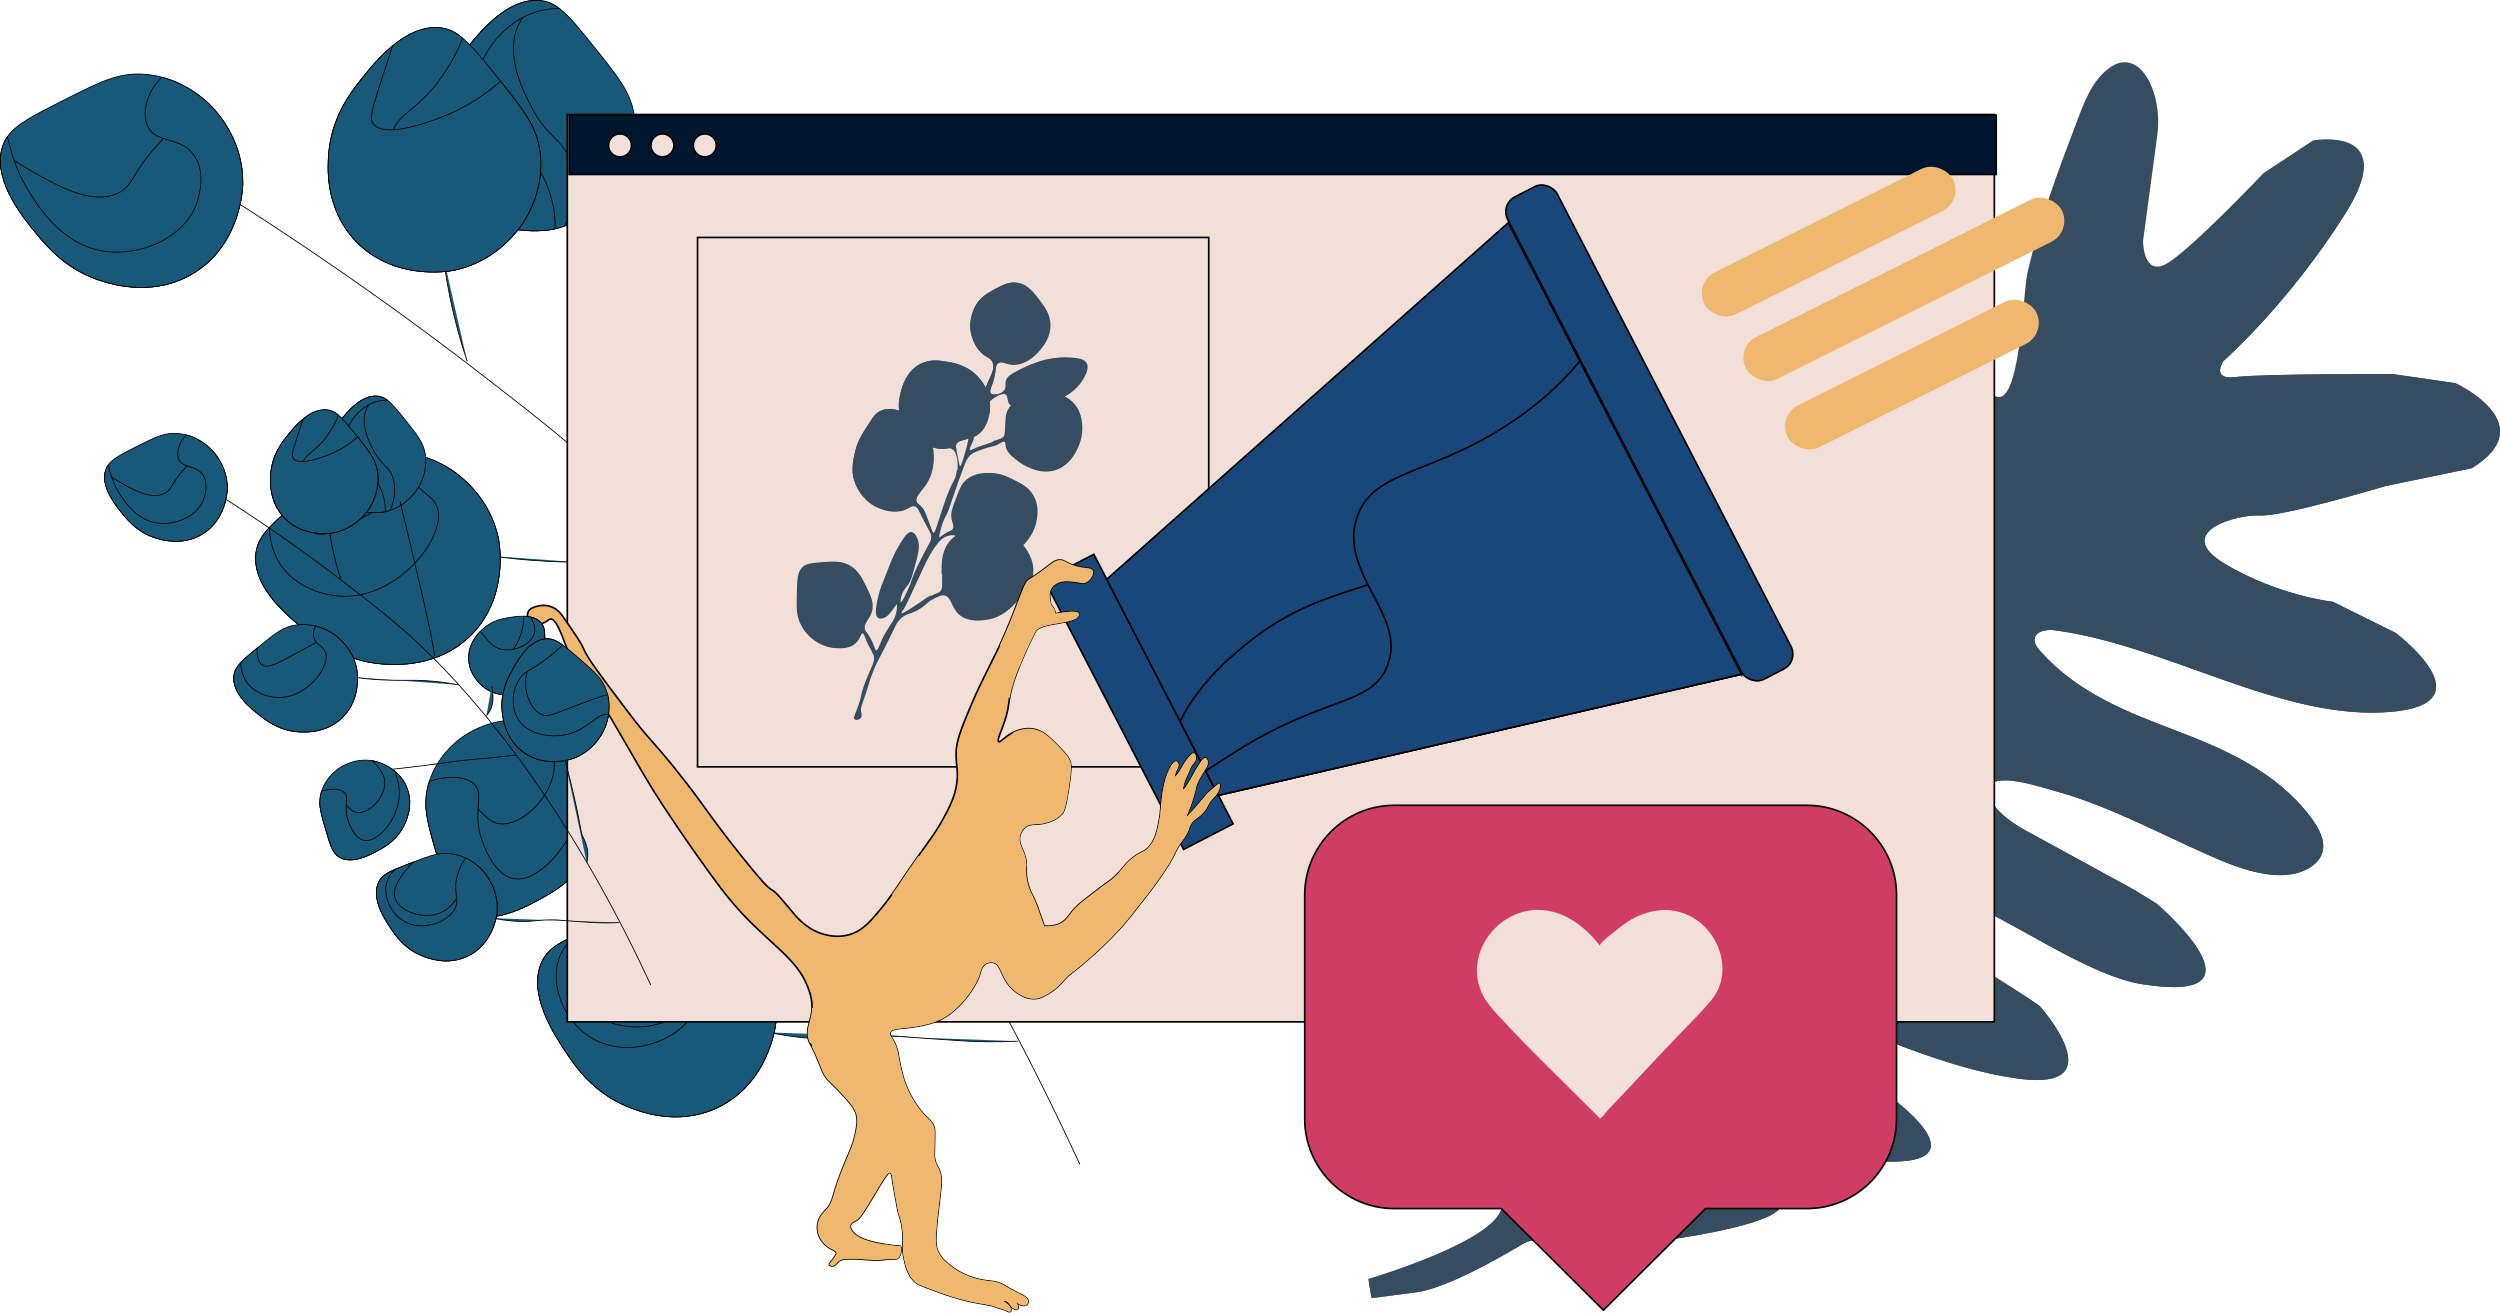 <?xml version="1.0" encoding="UTF-8"?>
<svg xmlns="http://www.w3.org/2000/svg" viewBox="0 0 1491.01 782.79">
  <defs>
    <style>.d{fill:#cf3c64;}.d,.e,.f,.g,.h,.i,.j,.k,.l,.m{stroke:#000;stroke-miterlimit:10;}.e,.n,.h,.l,.o{mix-blend-mode:multiply;}.e,.p,.j{fill:#f2dfd7;}.q,.o{fill:#364d61;}.n,.f,.r{fill:#f0b86e;}.s{isolation:isolate;}.g{fill:#00162f;}.h,.i{fill:#19477a;}.k{fill:none;}.k,.l,.m{stroke-width:.5px;}.l,.m{fill:#18597a;}</style>
  </defs>
  <g class="s">
    <g id="b">
      <g id="c">
        <path class="q" d="M844.33,770.76c-19.33,2.52-26.3,3.43-26.3,3.43l-1.4-7.86-.13-.73-.49-2.84s79.71-23.4,79.69-44.19c-.06-62.81-38.49-133.45-38.19-195.65.12-25.69,15.05-45.68,31.61-11.36,4.89,10.12,24.32,77.71,31.18,80.22-.92-32.35-3.51-65.09-7.74-98.02-3.22-25-7.29-51.34.24-72.36,6.69-18.66,21.03-12.51,31.57,4.99l28.48,88c-1.71,3.29-2.55,6.34-.82,10.57,13.69,5.04,22.79-9.52,23.79-22.42,1.66-21.16-9.86-45.91-11.74-68.13-2.13-25.18.65-49.24,3.3-72.96,2.03-18.26,15.84-57.38,33.17-17.77,17.07,38.99,11.42,55.4,11.33,55.69-1.25,3.52,3.18,10.87,6.66,12.48,5.13,2.36,6.53-10.68,7.49-13.56,3.95-11.86.79-29.62-1.25-43.16-5.44-35.76-7.91-77.47,15.09-99.68,1.53-1.49,3.27-2.9,5.55-2.99,4.44-.19,8.88,4.62,11.68,9.29,10.52,17.5,9.72,36.02,14.13,54.19,3.12,12.85,17.24,41.2,21.21,14.61,6.24-41.7-.88-87.1,4.28-128.5,1.78-14.3,7.12-27.78,17.7-34.73,3.66-2.4,8.69-3.85,13.21-.75,2.81,1.94,4.72,5.21,6.42,8.32,9.61,17.7,17.58,49.99,35.24,61,15.63,9.74,17.03-60.67,19.85-72.96,7.37-32.2,18.77-62.18,30.1-92.01,3.34-8.8,6.76-17.71,12.51-24.48,21.81-25.68,38.56,7.07,34.92,33.84l-8.55,63.49s0,20.78,13.43,13.83c13.42-6.95,58.48-54.41,58.48-54.41l29.52-19.45s27.16-4.88,30,12.17c.73,4.4-.15,10.27-3.53,18.05-1.8,4.13-4.31,8.82-7.66,14.11-34.06,53.81-72.42,87.41-72.42,87.41,0,0-7.52,11.38,7.53,9.41,15.03-1.96,93.41-1.8,93.41-1.8l37.59,5.47s52.62,24.32,9.7,50.71l-51.4,10.62s-61.2,18.37-74.89,17.57c-13.68-.81-52.75,9.87-20.85,28.9,31.9,19.04,64.38,22.59,64.38,22.59l37.32,18.51s56.14,42.05-2.66,47.12c-65.12,5.63-133.35-39.73-200.64-48.67-5.95-.8-13.82,1.22-11.66,7.74.58,1.75,1.85,3.29,3.11,4.72,22.3,25.22,52.82,36.69,81.41,47.59,28.58,10.92,59.32,24.26,79.68,51.22,4.01,5.29,7.68,11.55,7.64,17.54-.05,5.8-3.63,10-7.83,12.63-15.8,9.91-39,2.22-59.41-6.79-30.68-13.57-61.3-30.17-92.55-38.73-8.1-2.21-36.58-11.9-39.45-2.13-2.91,9.91,13.36,21.06,20.71,25.06l65.26,35.66,13.97,8.57s71.16,60.85-9.09,47.96c-29.13-4.68-69.61-32.62-98.33-46.04-7.29-3.41-14.64-6.84-22.07-8.83-26.22-7.08-47.27,2.86-13.05,22.92,58.01,34.02,72.79,45.08,72.79,45.08,0,0,45.67,51.21-12.86,43.25-44.47-6.04-86.81-27.74-131.16-41.66-9.51-2.98-64.69-2.58-36.64,14.19,24.99,14.94,87.54,35.36,87.54,35.36,0,0,63.39,43.7.04,41.57l-92.9-24.26s-40.21.07-40.27.07c-22.22.02,8.87,20.98,15.51,23.44,9.23,3.41,78.82,18.52,49.75,33-21.2,10.56-79.96,16.93-79.96,16.93,0,0-55.6-7.03-66.87-.36-11.26,6.67-45.08,26.68-64.39,29.2Z"></path>
        <path class="o" d="M844.33,770.76c-19.33,2.52-26.3,3.43-26.3,3.43l-1.4-7.86-.13-.73c6.95-1.33,17.15-1.42,30.07-4.12,4.88-1.03,37.94-8.34,59.61-31.76,12.52-13.52,16.62-27.43,19.91-38.56,5.57-18.87,1.71-22.94,4.98-53.09,4.32-40.01,13.86-58.14,16.91-63.63,8.77-15.77,13.16-23.65,23.63-27.06,25.63-8.34,47.75,21.93,75.43,17.12,6.16-1.07,14.54-4.22,52.89-68.33,18.36-30.7,18.59-33.56,26.45-39.41,29.95-22.28,71.11-13.78,72.22-24.41,1.13-10.88-42.2-16.5-54.14-40.87-13.24-26.99,17.22-66.4,55.24-82.12,23.43-9.68,30.48-2.42,72.2-13.92,29.16-8.03,64.82-17.87,65.22-35.48.43-19.04-40.79-25.49-48.76-50.57-2.12-6.65-6.45-28.99,92.17-94.44,10.57-7.01,20.2-13.38,29.02-19.09.73,4.4-.15,10.27-3.53,18.05-1.8,4.13-4.31,8.82-7.66,14.11-34.06,53.81-72.42,87.41-72.42,87.41,0,0-7.52,11.38,7.53,9.41,15.03-1.96,93.41-1.8,93.41-1.8l37.59,5.47s52.62,24.32,9.7,50.71l-51.4,10.62s-61.2,18.37-74.89,17.57c-13.68-.81-52.75,9.87-20.85,28.9,31.9,19.04,64.38,22.59,64.38,22.59l37.32,18.51s56.14,42.05-2.66,47.12c-65.12,5.63-133.35-39.73-200.64-48.67-5.95-.8-13.82,1.22-11.66,7.74.58,1.75,1.85,3.29,3.11,4.72,22.3,25.22,52.82,36.69,81.41,47.59,28.58,10.92,59.32,24.26,79.68,51.22,4.01,5.29,7.68,11.55,7.64,17.54-.05,5.8-3.63,10-7.83,12.63-15.8,9.91-39,2.22-59.41-6.79-30.68-13.57-61.3-30.17-92.55-38.73-8.1-2.21-36.58-11.9-39.45-2.13-2.91,9.91,13.36,21.06,20.71,25.06l65.26,35.66,13.97,8.57s71.16,60.85-9.09,47.96c-29.13-4.68-69.61-32.62-98.33-46.04-7.29-3.41-14.64-6.84-22.07-8.83-26.22-7.08-47.27,2.86-13.05,22.92,58.01,34.02,72.79,45.08,72.79,45.08,0,0,45.67,51.21-12.86,43.25-44.47-6.04-86.81-27.74-131.16-41.66-9.51-2.98-64.69-2.58-36.64,14.19,24.99,14.94,87.54,35.36,87.54,35.36,0,0,63.39,43.7.04,41.57l-92.9-24.26s-40.21.07-40.27.07c-22.22.02,8.87,20.98,15.51,23.44,9.23,3.41,78.82,18.52,49.75,33-21.2,10.56-79.96,16.93-79.96,16.93,0,0-55.6-7.03-66.87-.36-11.26,6.67-45.08,26.68-64.39,29.2Z"></path>
        <path class="m" d="M451.54,346.32c16.99,9.97,34.14,4.77,36.77,3.93,4.32-1.38,15.13-5.58,22.67-16.37,6.35-9.08,6.77-17.69,7.61-34.81.85-17,1.26-25.48-3.62-31.3-3.15-3.74-7.49-5.88-12.22-6.97-2.65-.65-5.46-.96-8.23-1.05-7.23-.27-14.3.97-18.58,1.72-7.28,1.28-19.93,3.64-31.01,14.35-.52.5-1.24,1.21-2.09,2.09-4.87,5.05-13.93,16.19-13.45,32.12.39,13.91,7.82,23.88,13.98,29.82,4.12,4.01,7.68,6.17,8.18,6.47Z"></path>
        <path class="l" d="M451.54,346.32c16.99,9.97,34.14,4.77,36.77,3.93,4.32-1.38,15.13-5.58,22.67-16.37,6.35-9.08,6.77-17.69,7.61-34.81.85-17,1.26-25.48-3.62-31.3-4.93-5.86-12.78-7.77-20.45-8.02-.31,6.1-.84,13.8-4.18,22.96-12.13,33.43-44.08,38.24-46.98,57.14,4.12,4.01,7.68,6.17,8.18,6.47Z"></path>
        <path class="l" d="M451.54,346.32c16.99,9.97,34.14,4.77,36.77,3.93,4.32-1.38,15.13-5.58,22.67-16.37,6.35-9.08,6.77-17.69,7.61-34.81.85-17,1.26-25.48-3.62-31.3-3.15-3.74-7.49-5.88-12.22-6.97,2.6,5.42,6.19,12.58,3.96,19.83-3.86,12.52-24.17,22.07-39.73,17.86-13.21-3.58-17.63-15.58-24.15-20.58-4.87,5.05-13.93,16.19-13.45,32.12.39,13.91,7.82,23.88,13.98,29.82,4.12,4.01,7.68,6.17,8.18,6.47Z"></path>
        <path class="m" d="M329.67,136.75c.46-.09.92-.18,1.37-.29,1.99-.43,3.87-.96,5.66-1.58,21.37-7.04,31.91-24.22,33.63-27.12,3.12-5.27,10.29-19.2,8.23-36.86-1.71-14.88-9.02-23.96-23.52-42.03-9.15-11.41-15.39-19.19-21.31-23.72-3.4-2.59-6.71-4.11-10.39-4.65-.23-.04-.47-.06-.71-.08-19.68-2.34-36.99,19.44-44.41,28.72-6.21,7.82-16.86,21.58-18.47,42.31-.5,6.58-2.32,30.09,14.97,48.51,21.48,22.86,52.98,17.18,54.96,16.79Z"></path>
        <path class="l" d="M329.67,136.75c2.46-.48,4.82-1.11,7.02-1.86,5.69-11.59,7.09-26.52,3.5-38.2-4.45-14.45-13.29-13.39-23.62-33.55-4.48-8.77-15.41-30.12-7.67-47.57,3.27-7.38,8.86-11.81,13.72-15.14-19.68-2.34-36.99,19.44-44.41,28.72-6.21,7.82-16.86,21.58-18.47,42.31-.5,6.58-2.32,30.09,14.97,48.51,21.48,22.86,52.98,17.18,54.96,16.79Z"></path>
        <path class="l" d="M329.67,136.75c.46-.09.92-.18,1.37-.29.51-8.42-1.68-18.97-5.35-27.3-11.94-27.03-37.4-25.82-42.07-47.84-4.11-19.34,11.85-37.47,13.55-39.35,2.47-2.75,11.78-12.77,26.35-15.89,4.26-.91,7.62-.96,10.21-.92-3.4-2.59-6.71-4.11-10.39-4.65-.23-.04-.47-.06-.71-.08-19.68-2.34-36.99,19.44-44.41,28.72-6.21,7.82-16.86,21.58-18.47,42.31-.5,6.58-2.32,30.09,14.97,48.51,21.48,22.86,52.98,17.18,54.96,16.79Z"></path>
        <path class="m" d="M61.64,167.89c6.71,1.97,30.72,9.03,53.65-4.9,28.45-17.28,29.47-51.24,29.5-53.38.35-25.09-14.36-41.85-19.66-47.13-.67-.68-1.18-1.15-1.5-1.46-3.94-3.61-13.32-11.34-26.97-14.95-2.96-.79-6.13-1.38-9.51-1.7-15.81-1.47-26.87,4.11-48.8,15.19-18.18,9.2-28.79,14.54-33.96,22.02-1.04,1.46-1.85,3.01-2.46,4.69-.49,1.33-.86,2.69-1.14,4.05-3.78,19.06,13.41,39.89,20.97,49.07,6.73,8.18,18.69,22.26,39.89,28.48Z"></path>
        <path class="m" d="M183.68,377c8.38,6.5,23.13,17.61,45.17,19.06,6.98.44,31.96,2.05,51.28-16.55,23.95-23.11,17.5-56.46,17.07-58.54-4.84-22.96-20.88-35.93-28.12-40.8-1.5-.99-2.6-1.64-3.18-1.98-3.14-1.8-9.15-4.91-17.08-6.87-6.34-1.57-13.86-2.42-22.16-1.35-15.76,2.01-25.32,9.89-44.29,25.51-.83.67-1.63,1.34-2.43,1.99-8.45,6.97-14.84,12.34-19.32,17.21-4.63,5.07-7.24,9.6-7.92,14.86-2.85,21.23,20.91,39.65,30.98,47.47Z"></path>
        <path class="m" d="M276.76,543.67c15.31,9.14,37.18-2.94,46.47-8.07,7.73-4.27,21.08-11.87,29.42-28.24,2.64-5.19,12.09-23.74,4.2-44.6-3.33-8.82-8.72-15.34-14.47-20.12-11.11-9.25-23.46-11.95-24.64-12.18-.65-.14-1.29-.25-1.93-.35-22.05-3.61-38.47,8.26-41.02,10.19-4.18,3.12-14.17,11.55-18.73,25.69-.18.53-.34,1.04-.48,1.57-1.16,4.06-1.65,7.85-1.6,11.76.1,8.29,2.67,17.13,6.54,30.46,5.66,19.47,8.48,29.21,16.25,33.87Z"></path>
        <path class="m" d="M493.84,419.9c26.7,19.64,58.37,7.7,60.35,6.91,26.13-10.35,35.35-34.21,36.72-37.91.99-2.74,2.53-7.46,3.41-13.49.92-6.54,1.1-14.6-1.05-23.27-.26-1.05-.55-2.1-.87-3.15-4.65-15.13-13.97-23.17-32.49-39.18-8.19-7.08-14.58-12.56-20.08-16.45-2.78-1.95-5.33-3.49-7.78-4.64-3.59-1.67-6.99-2.44-10.56-2.3-21.32.79-35.41,27.2-41.39,38.4-4.98,9.31-13.41,25.65-11.09,47.53.73,6.94,3.34,31.73,24.85,47.54Z"></path>
        <path class="m" d="M374.38,660c6.45,2.63,29.54,12.03,53.63.54,29.93-14.25,34.38-47.79,34.62-49.91,3.21-27.94-13.46-47.33-16.07-50.28-1.34-1.51-3.41-3.69-6.21-6.07-3.53-3.06-8.2-6.48-14-9.28-4.17-2.03-8.95-3.75-14.27-4.8-15.16-2.97-26.5,1.17-48.31,9.52-.5.2-1.05.41-1.58.61-7.76,2.97-14.19,5.44-19.47,7.79-10.19,4.52-16.17,8.59-19.29,15.01-9.38,19.16,7.25,44.06,14.29,54.63,5.86,8.78,16.28,23.91,36.65,32.23Z"></path>
        <path class="k" d="M136.1,117.4c63.64,40.39,114.12,77.36,150.26,105.29,32.71,25.28,57.65,44.66,87.82,73.13,14.68,13.85,56.52,54.32,109.09,124.7,74.19,99.32,127.19,201.27,160.74,273.87"></path>
        <path class="m" d="M264.45,153.2c.92,7.51,2.16,15.46,3.84,23.79,2.87,14.24,6.49,27.12,10.34,38.5"></path>
        <path class="m" d="M348.67,124.79c2.02,8.54,5.07,21.4,8.79,37.06,9.59,40.31,12.01,50.03,15.83,66.72,6.12,26.74,9.28,40.7,12.52,57.86,1.63,8.61,2.88,15.79,3.73,20.8"></path>
        <path class="m" d="M293.23,331.59c7.6,1.07,19.63,2.52,34.5,3.26,22.86,1.14,32.85-.39,53.86,1.07,8.43.59,20.88,1.81,36.05,4.7"></path>
        <path class="m" d="M456.57,342.23c1.81,8.24,3.67,23.1-4.8,33.06-.45.53-.93,1.04-1.44,1.55"></path>
        <path class="m" d="M332.99,440.81c8.71-.87,22.19-2.3,38.72-4.37,20.77-2.6,29.25-4.07,46.13-6.13,16.55-2.02,22.34-1.95,47.68-4.69,8.23-.89,14.96-1.67,19.36-2.18"></path>
        <path class="m" d="M541.72,424.42c5.59,20.63,9.58,37.39,12.2,48.9,9.21,40.47,6.85,39.89,10.66,47.46,1.38,2.74,5.92,11.23,5.28,22.24-.19,3.21-.77,5.82-1.23,7.52"></path>
        <path class="m" d="M458.82,615.75c5.67,1.22,14.55,2.85,25.54,3.58,19.46,1.28,23.38-1.72,44.8-1.59,7.63.05,4.27.41,43.46,2.94,4.06.26,13.29.84,25.44.59,3.74-.08,6.84-.21,8.96-.32"></path>
        <path class="l" d="M61.64,167.89c6.71,1.97,30.72,9.03,53.65-4.9,28.45-17.28,29.47-51.24,29.5-53.38.35-25.09-14.36-41.85-19.66-47.13-13.75,3.17-30.06,22.48-34.84,28.14-12.05,14.27-11.25,20.54-20.06,24.63-15.41,7.16-35.19-4.01-51.3-13.13-7.11-4.02-13.1-8.04-18.15-11.79-3.78,19.06,13.41,39.89,20.97,49.07,6.73,8.18,18.69,22.26,39.89,28.48Z"></path>
        <path class="l" d="M61.64,167.89c6.71,1.97,30.72,9.03,53.65-4.9,28.45-17.28,29.47-51.24,29.5-53.38.35-25.09-14.36-41.85-19.66-47.13-.67-.68-1.18-1.15-1.5-1.46-3.94-3.61-13.32-11.34-26.97-14.95-8.73,7.89-12.63,21.5-8.39,29.66,5.22,10.09,19.53,5.48,27.52,16.96,8.13,11.67,1.64,28.41,1.06,29.86-8.01,19.86-33.55,30.32-54.35,27.35-26.04-3.72-40.58-27.92-46.18-37.23-7.83-13.04-10.09-24.24-11.93-31.09-1.04,1.46-1.85,3.01-2.46,4.69-.49,1.33-.86,2.69-1.14,4.05-3.78,19.06,13.41,39.89,20.97,49.07,6.73,8.18,18.69,22.26,39.89,28.48Z"></path>
        <path class="m" d="M270.24,161.28c23.65-4.65,36.9-21.3,41.52-28.18.81-1.18,1.35-2.07,1.64-2.57,3.3-5.59,10.91-20.39,8.73-39.14-1.04-8.93-3.97-15.89-9.11-23.73-3.65-5.57-8.41-11.59-14.42-19.09-.47-.58-.94-1.16-1.42-1.76-9.04-11.28-15.41-19.2-21.34-24.12-4.08-3.4-7.95-5.35-12.34-6-8.99-1.33-17.52,2.16-24.99,7.33-1.5,1.06-2.94,2.17-4.35,3.34-8.12,6.67-14.6,14.81-18.51,19.72-6.6,8.29-17.92,22.9-19.62,44.91-.54,7-2.48,31.93,15.89,51.49,22.79,24.23,56.24,18.21,58.33,17.8Z"></path>
        <path class="l" d="M270.24,161.28c27.69-5.46,41.14-27.34,43.16-30.75,3.3-5.59,10.91-20.39,8.73-39.14-1.04-8.93-3.97-15.89-9.11-23.73-5.24,2.43-10.2,5.66-13.95,8.06-28.6,18.49-30.28,43.7-43.31,43.4-11.91-.26-25.64-21.71-22.29-38.08,2.82-13.75,15.7-14.31,30.14-35.46,1.95-2.87,8.99-13.19,12.22-22.89-4.08-3.4-7.95-5.35-12.34-6-21.19-3.1-39.91,20.41-47.85,30.39-6.6,8.29-17.92,22.9-19.62,44.91-.54,7-2.48,31.93,15.89,51.49,22.79,24.23,56.24,18.21,58.33,17.8Z"></path>
        <path class="l" d="M270.24,161.28c23.65-4.65,36.9-21.3,41.52-28.18.81-1.18,1.35-2.07,1.64-2.57,3.3-5.59,10.91-20.39,8.73-39.14-1.04-8.93-3.97-15.89-9.11-23.73-3.65-5.57-8.41-11.59-14.42-19.09-7.63,6.09-18.47,15.34-38.56,22.56-6.88,2.46-30.87,11.07-37.28,2.82-2.52-3.24-1.25-7.75,5.02-27.09,2.68-8.24,4.76-14.6,6.38-19.5-8.12,6.67-14.6,14.81-18.51,19.72-6.6,8.29-17.92,22.9-19.62,44.91-.54,7-2.48,31.93,15.89,51.49,22.79,24.23,56.24,18.21,58.33,17.8Z"></path>
        <path class="l" d="M183.68,377c8.38,6.5,23.13,17.61,45.17,19.06,6.98.44,31.96,2.05,51.28-16.55,23.95-23.11,17.5-56.46,17.07-58.54-4.84-22.96-20.88-35.93-28.12-40.8-7.65,3.88-20.44,11.16-44.11,23.95-23.65,12.77-32.09,16.97-38.4,13.33-5.85-3.4-6.6-11.67-6.63-19.98-17.21,14.2-25.87,21.73-27.24,32.07-2.85,21.23,20.91,39.65,30.98,47.47Z"></path>
        <path class="l" d="M183.68,377c8.38,6.5,23.13,17.61,45.17,19.06,6.98.44,31.96,2.05,51.28-16.55,23.95-23.11,17.5-56.46,17.07-58.54-4.84-22.96-20.88-35.93-28.12-40.8-1.5-.99-2.6-1.64-3.18-1.98-3.14-1.8-9.15-4.91-17.08-6.87-1.9,4.06-2.81,8.56-2.14,12.59,1.62,9.71,11.44,10.51,14.13,18.93,5.46,17.01-22.06,52.71-54.94,52.79-13.05.03-29.13-5.56-38.02-18.08-5.26-7.41-6.9-15.66-7.23-22.87-4.63,5.07-7.24,9.6-7.92,14.86-2.85,21.23,20.91,39.65,30.98,47.47Z"></path>
        <path class="l" d="M493.84,419.9c26.7,19.64,58.37,7.7,60.35,6.91,26.13-10.35,35.35-34.21,36.72-37.91,2.1-5.73,6.46-20.11,2.36-36.76-7.62,1.95-18.77,6.08-34.25,11.85-29.88,11.12-35.32,15.01-42.93,11.99-14-5.56-23.19-29.54-18.18-48.69,5.06-19.29,23.51-29.93,34.14-38.58-3.59-1.67-6.99-2.44-10.56-2.3-21.32.79-35.41,27.2-41.39,38.4-4.98,9.31-13.41,25.65-11.09,47.53.73,6.94,3.34,31.73,24.85,47.54Z"></path>
        <path class="l" d="M493.84,419.9c26.7,19.64,58.37,7.7,60.35,6.91,26.13-10.35,35.35-34.21,36.72-37.91.99-2.74,2.53-7.46,3.41-13.49-12.83-2.07-23.95,17.4-47.52,23.4-18.94,4.83-47.1,1.27-58.93-17.34-9.34-14.71-7.07-36.56,2.73-49.44,6.66-8.76,12.22-7.39,36.43-26.71,6.15-4.9,10.29-8.6,12.79-11.97-2.78-1.95-5.33-3.49-7.78-4.64-3.59-1.67-6.99-2.44-10.56-2.3-21.32.79-35.41,27.2-41.39,38.4-4.98,9.31-13.41,25.65-11.09,47.53.73,6.94,3.34,31.73,24.85,47.54Z"></path>
        <path class="l" d="M276.76,543.67c15.31,9.14,37.18-2.94,46.47-8.07,7.73-4.27,21.08-11.87,29.42-28.24,2.64-5.19,12.09-23.74,4.2-44.6-9.77-25.91-37.35-31.95-39.11-32.29-.65-.14-1.29-.25-1.93-.35,5.89,6.23,13.8,13.74,14.68,24.24,1.46,17.53-17.18,37.82-31.58,37.01-10.05-.58-11.2-11.07-24.42-14.08-6.56-1.49-13.9-.67-20.51,2.06.1,8.29,2.67,17.13,6.54,30.46,5.66,19.47,8.48,29.21,16.25,33.87Z"></path>
        <path class="l" d="M276.76,543.67c15.31,9.14,37.18-2.94,46.47-8.07,7.73-4.27,21.08-11.87,29.42-28.24,2.64-5.19,12.09-23.74,4.2-44.6-3.33-8.82-8.72-15.34-14.47-20.12,3.94,10.37,7.19,23.38,4,38.06-5.14,23.69-25.78,46.25-40.32,43.3-11.72-2.36-17.98-20.93-18.77-23.25-5.78-17.08,1.77-26.36-4.15-32.74-4.84-5.23-16-5.61-27.07-2-.18.53-.34,1.04-.48,1.57-1.16,4.06-1.65,7.85-1.6,11.76.1,8.29,2.67,17.13,6.54,30.46,5.66,19.47,8.48,29.21,16.25,33.87Z"></path>
        <path class="l" d="M374.38,660c6.45,2.63,29.54,12.03,53.63.54,29.93-14.25,34.38-47.79,34.62-49.91,3.21-27.94-13.46-47.33-16.07-50.28-1.34-1.51-3.41-3.69-6.21-6.07-16.25,10.07-19.6,47.58-47.5,56.34-19.19,6.01-44.7-3.22-49.97-17.66-4.92-13.48,8.36-29.87,20.89-43.23-.5.2-1.05.41-1.58.61-22.67,8.72-34.01,13.05-38.76,22.8-9.38,19.16,7.25,44.06,14.29,54.63,5.86,8.78,16.28,23.91,36.65,32.23Z"></path>
        <path class="l" d="M374.38,660c6.45,2.63,29.54,12.03,53.63.54,29.93-14.25,34.38-47.79,34.62-49.91,3.21-27.94-13.46-47.33-16.07-50.28-1.34-1.51-3.41-3.69-6.21-6.07-3.53-3.06-8.2-6.48-14-9.28-5.63,5.79-8.17,13.55-9.77,18.42-6.64,20.24,2.61,28.73-3.05,40.48-7.81,16.26-39.52,29.2-62.29,14.18-15.39-10.17-22.92-30.64-18.07-45.71,1.87-5.79,5.43-10.42,9.54-14.24-10.19,4.52-16.17,8.59-19.29,15.01-9.38,19.16,7.25,44.06,14.29,54.63,5.86,8.78,16.28,23.91,36.65,32.23Z"></path>
        <rect class="j" x="338.34" y="68.29" width="851.1" height="541.15"></rect>
        <rect class="e" x="416.01" y="141.62" width="304.89" height="315.73"></rect>
        <rect class="g" x="339.43" y="68.65" width="851.1" height="35.4"></rect>
        <circle class="j" cx="369.77" cy="86.71" r="6.86"></circle>
        <circle class="j" cx="395.06" cy="86.71" r="6.86"></circle>
        <circle class="j" cx="420.35" cy="86.71" r="6.86"></circle>
        <path class="q" d="M519.72,250.32c-5.48,8.31-8.22,12.47-9.72,19.03-1.17,5.07-2.55,11.07-.44,17.78.22.68.46,1.37.76,2.07.58,1.39,4.57,10.56,14.58,14.22,2.21.81,8.19,2.99,14.25.89l.26-.09c3.16-1.16,4.17-2.71,6.21-2.21,2.19.54,2.49,2.7,6.71,10.66,2.67,5.03,3.47,5.91,3.42,8.05-.05,1.96-.77,2.97-3.13,7.32,0,0-1.86,3.44-4.86,9.51-1.3,2.63-3.03,6.49-4.63,11.48-2.18,5.09-4.87,10.89-5.73,10.61-.39-.13-.27-1.49-.23-1.96.39-4.25,2.98-7.03,4.43-8.97,1.74-2.33,2.77-6.22,4.84-13.98,1.97-7.4,1.82-10.14,1.03-12.55-.3-.91-1.42-4.3-3.51-4.56-1.82-.23-3.49,1.99-4.56,3.51-5.04,7.17-7.82,14.53-8.54,16.4-3.96,10.4-5.91,13.86-7.42,21.74-.84,4.36-1.21,8.32.59,9.38,1.31.77,3.41-.21,3.92-.46.41-.19,1.58-.79,4.02-3.95,1.99-2.58,2.59-3.97,3.04-3.83.54.17.4,2.47.02,4.47-.99,5.27-3.49,7.51-6.48,12.68-3.86,6.66-4.26,10.76-5.73,10.61-1.34-.14-1.08-3.56-4.52-8.92-1.6-2.49-2.07-2.41-2.42-3.7-1.04-3.85,2.87-6.11,4.2-10.93,1.41-5.08-.94-9.78-3.78-15.47-1.15-2.29-2.23-4.46-3.58-6.41-1.46-2.12-3.25-3.98-5.75-5.44-5.08-2.95-10.2-2.55-17.13-1.99-5.87.47-8.8.7-11.11,2.78-3.25,2.92-3.34,7.55-3.52,16.81-.15,7.93-.23,11.9,1.94,16.68,1.11,2.46,3.77,7.26,9.21,10.86,2.39,1.58,4.75,2.55,6.74,3.14,2.56.76,4.51.9,5.17.95,2.98.18,8.43.5,12.09-2.89,2.89-2.69,2.84-6.02,4.28-5.97,1.23.04,1.08,2.66,4.52,8.92.92,1.67,1.56,2.76,1.88,4.02.1.38.17.77.21,1.2.24,2.41-.6,4.16-1.71,6.66-.35.79-3.07,6.96-4.63,11.48-1.79,5.17-.89,4.82-2.79,10.27-1.86,5.35-3.45,7.79-2.47,8.74.8.78,3.01.28,3.87-.95.73-1.05.29-2.39.09-3.49-.43-2.4.28-3.71,2.35-9.72,2.53-7.31,1.63-5.8,3.65-11.36,2.57-7.08,3.82-8.95,7.76-16.6,1.49-2.91,3.37-6.64,5.85-11.82,1.09-2.26,1.92-4.04,3.79-5.91,3.8-3.8,6.33-2.43,12.19-6.39,2.05-1.39,3.11-2.48,4.39-3.52.98-.79,2.09-1.56,3.87-2.41,2.78-1.31,4.16-1.97,5.77-1.66,4.32.83,3.97,7.19,8.78,11.41,5.71,5.01,14.59,3.44,17.25,2.97,8.83-1.56,14.1-7.26,18.05-11.54,3.98-4.3,8.67-9.38,8.97-16.95.21-5.21-1.76-9.15-2.78-11.11-.84-1.63-1.82-3.07-2.87-4.36-.11-.13-.22-.27-.33-.4,2.58-2.66,7.24-8.1,8.23-16.21.29-2.43.96-7.84-2.03-13.19-2.77-4.97-7.16-7.13-12.04-9.54-3.39-1.67-7.77-3.83-13.87-3.86-3.01-.02-9.1-.05-13.94,4.1-2.84,2.44-3.95,5.35-6.16,11.16-2.18,5.72-3.27,8.58-2.56,12.23.51,2.63,1.66,4.26.68,5.89-.77,1.29-1.84.84-5.11,3.08-1.62,1.11-2.8,2.21-3.26,1.87-.27-.19-.16-.77-.11-.98,1.67-8.22,3.65-11.36,3.65-11.36,1.4-2.22,2.83-6.5,5.71-15.08,1.56-4.65,2.81-8.05,4.91-13.63.35-.93.72-1.91,1.12-2.98.54-1.42,1.35-3.53,3.36-5.36,1.42-1.29,3.32-1.99,7.07-3.31,3.8-1.34,5.5-1.66,6.71-1.94.99-.23,1.65-.44,2.88-1.16,1.48-.87,2.89-1.97,3.81-1.44.81.46.76,1.9.78,2.4.06,2.26,1.82,4.71,4.18,6.91,2.48,2.31,5.63,4.34,8.2,5.57,2.67,1.28,9.45,4.52,17.13,1.99,8.43-2.77,12-10.54,13.35-13.48,2.85-6.22,2.56-11.73,2.44-13.21-.07-.88-.16-2.02-.38-3.34-.46-2.66-1.48-6-4.04-9.07-1.87-2.25-4.02-3.69-5.97-4.65,1.85-1.05,3.68-2.3,5.37-3.77h0c2.41-2.09,4.57-4.6,6.19-7.64,1.07-2,3.06-5.85,1.49-8.62-1.5-2.65-5.5-3.01-9.83-3.33-3.4-.26-7.85-.21-14.28,1.16,0,0-9.24,1.97-19.92,8.28-1.7,1-3.27,2.06-4.02,3.95-.92,2.3.28,3.52-.85,5.57-1.14,2.06-3.43,2.76-4.52,2.98-.34.07-.56.09-.6.1-.85.08-2.32.22-3.06-.64-.97-1.13,0-3.23.85-5.57,2.16-6.03,1.71-9.09,2.39-10.9.22-.59.56-1.05,1.15-1.44,2.34-1.54,4.29.89,9.06.94,8.69.08,15.13-7.89,16.32-9.35,1.65-2.04,6.04-7.47,5.71-15.08-.26-5.86-3.19-9.82-6.07-13.71-2.42-3.28-5.08-6.88-8.72-9.05-1.48-.88-3.12-1.51-4.97-1.8-5.09-.78-9.27,1.53-13.94,4.1-3.56,1.96-7.44,4.1-10.43,8.67-.34.52-5.84,9.22-2.74,19.21.59,1.9,2.47,7.96,7.8,11.52,1.88,1.25,3.43,1.69,4.38,3.47,1.74,3.25-.36,7.48-1.37,9.61,0,0-1.01,2.12-2.57,5.92-1.42-2.77-3.04-4.7-3.87-5.67-6.56-7.68-15.3-9.11-19.03-9.72-4.54-.75-10.36-1.7-16.25,1.39-8.22,4.32-10.61,13.41-11.48,16.74-.61,2.35-1.59,6.25-.97,10.96-2.77-.72-7.43-1.82-11.63.45-2.23,1.2-3.48,2.9-4.88,5.04ZM565.54,319.57c.97-.26,2.75-.73,4.47-.02.14.05.26.12.38.18-2.33,1.71-4.61,3.98-6.02,6.94-.86,1.8-1.47,4-1.51,4.15-.84,3.09-.9,5.48-.94,9.06-.01,1.15-.02,2.17-.02,3.08-.03,7.22.12,7.74-.58,8.92-1.16,1.97-2.14,1.48-5.73,3.37-.75.4-1.63.91-2.65,1.57-3.08,2-7.64,5.5-12.94,8.46-.7.38-2.07,1.13-2.4.78-.43-.47,1.18-2.58,1.62-3.17.84-1.13,4.57-9.19,11.98-25.25.99-2.15,3.62-7.85,7.9-13.35,1.1-1.41,3.11-3.85,6.41-4.72ZM580.89,267.58c-.76.43-1.97,1.16-2.4.78-.52-.47.47-2.29,1.07-3.6.18-.4.34-.76.46-1.09.46-1.19.64-2.08.8-3.12.7-.32,1.41-.7,2.09-1.15,7-4.7,7.49-14.87,7.56-16.29.07-1.35.01-2.63-.14-3.84.46-.42.96-.86,1.53-1.29.83-.64,1.74-1.26,2.81-1.77.57-.29,1.19-.54,1.87-.76,1.39-.44,2.19-.69,2.94-.34,1.67.77,1.2,3.52,2.1,5.23.22.42.53.79.91,1.1.26.21.55.4.88.57-1.23,1.39-2.42,3.14-2.95,5.43-.32,1.36-.42,3.42-.62,7.53-.17,3.49-.09,4.46-.85,5.57-.85,1.25-1.88,1.41-5.66,2.65-.24.08-.47.16-.71.23-6.82,2.24-10.28,3.39-11.7,4.19ZM570.19,265.34c.78-2.48,3.98-2.71,7.6-3.72-.25.96-.49,1.94-.73,2.92,0,.03-.01.05-.02.08-.35,1.43-.7,2.65-1.38,5.06-2.3,8.14-2.82,8.32-3.01,8.3-.32-.02-.56-.54-2.01-8.72-.26-1.47-.41-2.33-.48-2.86-.08-.64-.06-.82.02-1.06ZM556.72,269.1c-.09-.78-.2-1.55-.35-2.3.9.31,1.94.59,3.14.78,3.3.5,4.94-.18,6.36-.24.54-.02,1.05.05,1.6.31,3.32,1.55,4.1,7.93,3.51,13.2-.07.63-.16,1.25-.27,1.84-.76,4.13-1.79,3.68-5.07,12.02-1.85,4.71-3.58,10.08-4.84,13.98-2.13,6.6-2.84,9.44-3.88,9.4-.66-.03-.89-1.19-3.42-8.05-1.62-4.39-2.15-5.63-3.31-7.07-1.82-2.3-2.87-2.22-3.4-3.58-.45-1.16-.14-2.36.57-3.62,1.17-2.09,3.43-4.37,5.16-6.99,3.91-5.92,4.94-13.3,4.2-19.67Z"></path>
        <path class="o" d="M519.72,250.32c-5.48,8.31-8.22,12.47-9.72,19.03-1.17,5.07-2.55,11.07-.44,17.78,2.43-3.19,5.64-6.57,10.35-9.48,6.92-4.26,11.71-4.16,23.64-6.22,4.77-.83,9.16-1.58,13.17-2.32-.09-.78-.2-1.55-.35-2.3.9.31,1.94.59,3.14.78,3.3.5,4.94-.18,6.36-.24,1.5-.31,2.93-.62,4.3-.94-.08-.64-.06-.82.02-1.06.78-2.48,3.98-2.71,7.6-3.72-.25.96-.49,1.94-.73,2.92,0,.03-.01.05-.02.08,1.04-.31,2.04-.63,2.99-.96.46-1.19.64-2.08.8-3.12.7-.32,1.41-.7,2.09-1.15,7-4.7,7.49-14.87,7.56-16.29.07-1.35.01-2.63-.14-3.84.46-.42.96-.86,1.53-1.29.83-.64,1.74-1.26,2.81-1.77-.02-.35-.03-.7-.05-1.06-.34.07-.56.09-.6.1-.85.08-2.32.22-3.06-.64-.97-1.13,0-3.23.85-5.57,2.16-6.03,1.71-9.09,2.39-10.9-.02-2.26-.03-4.67-.02-7.27.04-18.66.77-21.24,1.74-23.57,3.37-8.12,9.65-13.22,15.73-16.85-1.48-.88-3.12-1.51-4.97-1.8-5.09-.78-9.27,1.53-13.94,4.1-3.56,1.96-7.44,4.1-10.43,8.67-.34.52-5.84,9.22-2.74,19.21.59,1.9,2.47,7.96,7.8,11.52,1.88,1.25,3.43,1.69,4.38,3.47,1.74,3.25-.36,7.48-1.37,9.61,0,0-1.01,2.12-2.57,5.92-1.42-2.77-3.04-4.7-3.87-5.67-6.56-7.68-15.3-9.11-19.03-9.72-4.54-.75-10.36-1.7-16.25,1.39-8.22,4.32-10.61,13.41-11.48,16.74-.61,2.35-1.59,6.25-.97,10.96-2.77-.72-7.43-1.82-11.63.45-2.23,1.2-3.48,2.9-4.88,5.04Z"></path>
        <path class="o" d="M538.78,304.02l.26-.09c3.16-1.16,4.17-2.71,6.21-2.21,2.19.54,2.49,2.7,6.71,10.66,2.67,5.03,3.47,5.91,3.42,8.05-.05,1.96-.77,2.97-3.13,7.32,0,0-1.86,3.44-4.86,9.51-1.3,2.63-3.03,6.49-4.63,11.48-2.18,5.09-4.87,10.89-5.73,10.61-.39-.13-.27-1.49-.23-1.96.39-4.25,2.98-7.03,4.43-8.97,1.74-2.33,2.77-6.22,4.84-13.98,1.97-7.4,1.82-10.14,1.03-12.55-.3-.91-1.42-4.3-3.51-4.56-1.82-.23-3.49,1.99-4.56,3.51-5.04,7.17-7.82,14.54-8.54,16.4-3.96,10.4-5.91,13.86-7.42,21.74-.84,4.36-1.21,8.32.59,9.38,1.31.77,3.41-.21,3.92-.46.41-.19,1.58-.79,4.02-3.95,1.99-2.58,2.59-3.97,3.04-3.83.54.17.4,2.47.02,4.47-.99,5.27-3.49,7.51-6.48,12.68-3.86,6.66-4.26,10.76-5.73,10.61-1.34-.14-1.08-3.56-4.52-8.92-1.6-2.49-2.07-2.41-2.42-3.7-1.04-3.85,2.87-6.11,4.2-10.93,1.41-5.08-.94-9.78-3.78-15.47-1.15-2.29-2.23-4.46-3.58-6.41-7.96,13.41-17.59,31.22-19.62,42.85,2.56.76,4.51.9,5.17.95,2.98.18,8.44.5,12.09-2.89,2.89-2.69,2.84-6.02,4.28-5.97,1.23.04,1.08,2.66,4.52,8.92.92,1.67,1.56,2.76,1.88,4.02,2.13-1.17,4.26-2.44,6.34-3.77,1.49-2.91,3.37-6.64,5.85-11.82,1.09-2.26,1.92-4.04,3.79-5.91,3.8-3.8,6.33-2.43,12.19-6.39,2.05-1.39,3.11-2.48,4.39-3.52.72-1.33,1.39-2.65,2.04-3.96-.75.4-1.63.91-2.65,1.57-3.08,2-7.64,5.5-12.94,8.46-.7.38-2.07,1.13-2.4.78-.43-.47,1.18-2.58,1.62-3.17.84-1.13,4.57-9.19,11.98-25.25.99-2.15,3.62-7.85,7.9-13.35,1.1-1.41,3.11-3.85,6.41-4.72.97-.26,2.75-.73,4.47-.02.14.05.26.12.38.18-2.33,1.71-4.61,3.98-6.02,6.94-.86,1.8-1.46,4-1.51,4.15-.84,3.09-.9,5.48-.94,9.06-.01,1.15-.02,2.17-.02,3.08,3.57-6.09,7.99-11.17,15.62-14.34,12.78-5.31,23.27-.54,33.07-3.06-.11-.13-.22-.27-.33-.4,2.58-2.66,7.24-8.1,8.23-16.21.29-2.43.96-7.84-2.03-13.19-2.77-4.97-7.16-7.13-12.04-9.54-3.39-1.67-7.77-3.83-13.87-3.86-3.01-.02-9.1-.05-13.94,4.1-2.84,2.44-3.95,5.35-6.16,11.16-2.18,5.72-3.27,8.58-2.56,12.23.51,2.63,1.66,4.26.68,5.89-.77,1.29-1.84.84-5.11,3.08-1.62,1.11-2.8,2.21-3.26,1.87-.27-.19-.16-.77-.11-.98,1.67-8.22,3.65-11.36,3.65-11.36,1.4-2.22,2.83-6.5,5.71-15.08,1.56-4.65,2.81-8.05,4.91-13.63-1.1.36-2.22.76-3.38,1.21-.07.63-.16,1.25-.27,1.84-.76,4.13-1.79,3.68-5.07,12.02-1.85,4.71-3.58,10.08-4.84,13.98-2.13,6.6-2.84,9.44-3.88,9.4-.66-.03-.89-1.19-3.42-8.05-1.62-4.39-2.15-5.63-3.31-7.07-1.82-2.3-2.87-2.22-3.4-3.58-.45-1.16-.14-2.36.57-3.62-2.58,2.4-5.32,5.22-8.22,8.55Z"></path>
        <path class="o" d="M603.02,241.7c-1.23,1.39-2.42,3.14-2.95,5.43-.32,1.37-.42,3.42-.62,7.53-.17,3.49-.09,4.46-.85,5.57-.85,1.25-1.88,1.41-5.66,2.65-.24.08-.47.16-.71.23-.04.9-.04,1.78.02,2.66.99-.23,1.65-.44,2.88-1.16,1.48-.87,2.89-1.97,3.81-1.44.81.46.76,1.9.78,2.4.06,2.26,1.82,4.71,4.18,6.91,3.92-5.33,8.7-14.25,17.74-19.4,8.16-4.65,16.06-4.09,23.02-3.07-.46-2.66-1.48-6-4.04-9.07-1.87-2.25-4.02-3.69-5.97-4.65,1.85-1.06,3.68-2.3,5.37-3.77-7.24-2.06-15.71-4.06-24.8-.57-4.94,1.9-9.41,5.17-13.06,9.18.26.21.55.4.88.57Z"></path>
        <rect class="i" x="662.53" y="328.15" width="33.22" height="180.96" transform="translate(-116.38 358.35) rotate(-27.32)"></rect>
        <rect class="i" x="967.07" y="96.36" width="33.22" height="323.77" rx="9.97" ry="9.97" transform="translate(-8.81 480.23) rotate(-27.32)"></rect>
        <polygon class="i" points="1038.64 402.1 726.6 474.33 719.09 459.8 703.85 430.29 660.05 345.49 899.55 132.83 942.18 215.35 972.9 274.83 1038.64 402.1"></polygon>
        <path class="h" d="M1038.64,402.1l-312.04,72.23-22.75-44.04c11.71-24.65,35.05-42.8,43.04-49,22.67-17.62,43.95-24.38,60.09-29.64,94.17-30.72,141.26-46.08,153.83-59.29,5.14-5.4,9.1-11.28,12.09-17.52l65.74,127.27Z"></path>
        <path class="h" d="M1038.64,402.1l-312.04,72.23-7.51-14.53c5.45-3.61,11.29-7.32,17.39-11.21,52.79-33.59,80.43-27.41,90.54-50.48,13.43-30.65-29.2-55.68-17.63-89.73,10.22-30.07,48.09-24.16,99.35-61.69,15.09-11.05,25.55-21.62,33.44-31.34l30.73,59.48,65.74,127.27Z"></path>
        <path class="f" d="M727.31,470.16c-.72,2.8-2.56,4.6-3.49,5.58-4.46,4.66-2.82,5.66-6.96,9.74-3.16,3.11-4.3,2.72-6.27,5.58-1.59,2.31-.96,2.73-2.79,6.27-1.95,3.76-3,3.91-5.57,8.36-1.37,2.36-1.23,2.6-2.79,5.57-1.18,2.25-2.55,4.59-5.57,9.05-4.54,6.7-8.48,11.79-9.05,12.54-8.77,11.29-13.14,16.94-18.11,22.28-6.97,7.49-13.16,12.96-17.41,16.71-10.23,9.04-10.22,7.7-14.62,12.53-1.99,2.18-4.8,5.53-9.75,8.36-2.4,1.37-4.33,2.48-6.96,2.79-7.37.87-13.6-5.22-14.63-6.27-6.58-6.67-6.03-14.4-11.14-15.32-1.16-.21-2.76-.1-4.18.7-2.57,1.43-3.24,4.62-3.48,5.57-1.79,7.18-11.23,21.18-22.29,27.16-5.69,3.08-12.12,4.2-16.02,4.87-8.7,1.51-14.14.68-15.32,3.49-.92,2.2,2.16,3.33,4.18,10.44.88,3.11.61,4,2.08,10.45.56,2.44,1.11,4.56,1.39,5.58,3.2,11.43,10.45,20.19,10.45,20.19,4.62,5.58,7.54,6.58,8.36,11.14.1.6.07,2.73,0,6.96-.14,8.44-.29,8.81,0,10.45.79,4.45,2.36,4.68,3.48,9.05.79,3.09.62,5.37,0,11.14-1.18,11.1-1.61,12.83-2.08,18.11-.81,8.89-1.17,13.41.7,17.41,1.97,4.22,5.08,6.58,8.36,9.05,7.24,5.47,14.93,7.15,17.41,7.66,5.27,1.09,6.61.38,11.14,2.09,3.1,1.17,2.19,1.39,9.05,4.87,4.69,2.38,7.45,3.45,7.66,5.58.07.71-.14,1.56-.7,2.08-1.31,1.23-3.96.1-4.17,0-1.7-.75-2.73-2.15-2.79-2.08-.05.04.9.8,1.39,2.08.29.75.66,2.28,0,2.79-.65.5-2.04-.15-2.79-.7-.99-.72-1.07-1.37-2.83-3.27-.22-.23-.65-.69-1.35-.91-.53-.17-1.3-.23-1.39,0-.2.49,3.18,1.42,4.17,4.17.06.17.57,1.61,0,2.09-.53.46-1.73-.2-2.78-.7-2-.95-4.21-1.3-6.27-2.09-3.76-1.45-6.11-1.31-13.24-2.79-5.95-1.23-10.44-2.61-13.23-3.48-4.33-1.35-7.42-2.51-11.84-4.18-4.93-1.86-7.4-2.79-8.36-3.48-5.22-3.74-6.65-10.11-7.66-14.62-1.87-8.35.44-9.97-1.39-20.2-1.06-5.9-1.74-4.9-2.78-11.14-.9-5.34-2.01-10.65-2.79-16.02-.35-2.4-.54-3.95-1.39-4.17-.38-.1-.83.09-1.58.94-1.02,1.15-2.61,3.55-5.38,8.12s-3.55,6.08-6.27,10.44c-4.63,7.43-5.66,8.34-6.97,9.05-1.38.77-3.03,1.3-3.48,2.79-.5,1.67.82,3.44,1.39,4.17.86,1.12,4.29,5.15,18.99,7.4.61.1,1.24.18,1.9.27,3.53.46,5.27.87,6.96.69,1.75-.18.94,7.65-2.08,7.67-2.67,0-4.36.1-5.57.21-2.93.26-3.08.67-7.67.48-5.22-.22-9.55-.93-15.32-.69-2.88.11-4.32.4-5.57,1.39-1.4,1.11-1.91,2.59-3.49,2.79-.79.1-1.86-.11-2.09-.7-.29-.74.96-1.53,2.79-4.17.99-1.43,1.47-2.16,1.39-2.79-.18-1.49-2.31-1.72-4.88-3.49-.58-.4-3.97-2.78-5.57-6.96-1.23-3.21-.84-6.07-.7-6.96.72-4.33,3.67-7.1,4.88-8.36,5.14-5.35,2.69-7.49,11.83-29.24,2.79-6.63,4.33-9.57,5.58-15.33,1.1-5.09,1.79-8.48.69-12.53-1.03-3.81-3.94-7-9.74-13.24-5.89-6.32-6.8-6.11-9.05-9.74-1.83-2.96-1.75-3.93-4.88-11.14-1.42-3.27-2.36-5.21-3.02-6.46-.49-.94-.82-1.49-1.07-1.93-.37-.66-.55-1.05-.79-2.06-1.72-7.27,1.93-10.82,2.17-18.56.03-.94,0-1.95-.08-3.03-.35-4.28-1.54-7.29-2.79-10.45-6.14-15.53-21.49-24.6-38.3-42.48-9.68-10.28-16.73-20.18-27.16-34.82-2.62-3.67-7.36-10.46-12.54-18.1,0,0-4.29-6.35-8.36-12.54-14.41-21.98-23.2-40.3-41.78-69.64-12.67-20.01-13.35-19.01-16.02-25.77-2.09-5.3-5.5-15.61-9.05-15.32-1.04.09-1.21,1.01-3.48,2.09-1.54.73-5.05,2.4-7.66.7-2.1-1.37-3.13-4.58-2.09-6.96,1.01-2.32,3.59-2.98,5.57-3.49,1.09-.28,4.95-1.18,9.05.7,3.28,1.5,5.09,4.03,5.92,5.22,7.32,10.51,10.98,15.77,12.53,19.5,2.47,5.89,10.46,16.46,26.46,37.6,13.36,17.66,13.87,16.02,29.95,36.21,16.74,21.02,17.05,23.82,36.9,48.75,26.33,33.05,12.55,11.59,29.25,32.03,4.16,5.1,9.72,12.19,19.49,15.32,2.2.71,8.63,2.68,16.02.7,7.02-1.87,11.45-6.39,16.71-12.53,3.89-4.54,6.68-8.16,9.2-11.68,4.51-6.31,8.15-12.33,15.66-22.85.07-.1.14-.19.21-.29,6.21-8.69,11.16-14.97,16.71-25.77,3.15-6.14,4.66-10.14,5.57-14.62,1.75-8.68,0-12.9,0-20.2,0-7.52,3.02-14.86,9.05-29.24,3.4-8.11,7.19-15.73,14.62-30.65.8-1.6,1.56-3.18,2.29-4.73,8.73-18.47,12.72-32.8,15.82-37.75,1.3-2.08,1.83-1.18,10.45-7.66,5.14-3.86,6.78-5.57,9.74-5.57,2.46,0,2.76,1.16,6.97,2.79,7.44,2.87,11.49,1.16,12.53,3.48.98,2.18-1.47,6.19-4.53,7.31-1.92.71-2.56-.28-7.66-.7-3.49-.29-5.82-.45-8.36.7-.83.38-2.91,1.31-4.17,3.48-.88,1.5-1.02,2.96-.89,5.2.04.73.11,1.55.19,2.47.26,3.04,2.44,2.8,3.13,7.31,0,0,13.65-2.82,13.92,0,.65,6.66-22.43,4.41-25.77,10.45-1.54,2.79-5.99,11.95-9.65,21.05-1.94,4.81-3.66,9.6-4.62,13.42-.55,2.19-.9,3.95-1.16,5.49-.81,4.75-.75,7.38-3.01,14.01-2.11,6.18-4.61,11.07-3.48,11.84,1.03.69,3.54-3,8.7-5.53,1.15-.56,2.42-1.06,3.84-1.44,1.34-.36,3.85-1.01,6.96-.7,1.85.19,3.52.68,5.09,1.41,3.87,1.83,7.11,5.14,10.93,9.04,3.92,4.01,5.88,6.01,6.96,9.05.66,1.83,1.03,3.9-.7,15.32-1.99,13.23-3.15,14.89-4.17,16.02-3.77,4.12-9.85,5.32-11.14,5.58-4.86.95-7.45-.2-10.45,2.08-2.68,2.05-3.37,5.1-3.48,5.58-.75,3.46.86,6.11,2.09,9.05,1.63,3.9,1.82,6.47,1.81,9.01,0,3.29-.35,6.54,1.67,12.58,1.48,4.44,1.94,3.51,4.88,11.14,0,0,.79,2.08,4.17,11.83,5.14.4,8.41-.86,10.45-2.08,3.66-2.22,4.17-4.86,9.05-9.75.73-.74,1.61-1.58,7.66-6.27,12.55-9.74,11.64-8.37,14.62-11.14,1.11-1.03,2.03-1.95,2.81-2.79,3.74-4,4.6-6.22,9.73-9.75,4.28-2.95,4.57-2.01,6.96-4.17,5.06-4.57,6.28-11.02,7.66-18.8.58-3.3.05-1.45,1.39-13.23,0,0,1.43-12.67,6.27-18.8.41-.52,1.23-1.55,2.09-1.39.76.14,1.33,1.19,1.39,2.09.06.79-.3,1.31-.69,2.09-1.15,2.22-1.72,4.7-1.39,4.87.1.06.39-.1,1.39-1.39,1.64-2.14,2.31-3.57,3.48-5.57.45-.76,1.61-2.71,3.49-4.88,1.69-1.96,2.32-2.2,2.78-2.08.86.2,1.39,1.61,1.39,2.78,0,1.79-1.23,2.54-2.78,4.88-1.03,1.54-.3.93-2.79,6.27-.62,1.31-1.61,3.38-2.09,6.27-.17,1.01-.14,1.33,0,1.39.73.34,4.31-5.98,4.88-6.96,1.44-2.55,2.6-4.86,4.87-8.36,1.55-2.38,2.56-3.67,3.48-3.49.79.16,1.25,1.34,1.39,2.09.38,1.91-.74,3.45-2.08,5.57-1.27,2.02-3.02,4.79-4.18,7.67-.99,2.43-.41,2.12-2.09,7.66-.65,2.15-1.19,3.92-2.08,6.27-1.41,3.68-2.4,5.36-2.09,5.57.23.16,1.09-.62,4.17-4.17,6.73-7.76,8.36-9.75,8.36-9.75.18-.22,1.3-1.07,5.58-4.88.33-.29,1-.89,1.39-.69.62.31.07,2.48,0,2.78Z"></path>
        <path class="n" d="M638.17,454.14c.66,1.83,1.03,3.9-.7,15.32-1.99,13.23-3.15,14.89-4.17,16.02-3.77,4.12-9.85,5.32-11.14,5.58-4.86.95-7.45-.2-10.45,2.08-2.68,2.05-3.37,5.1-3.48,5.58-.75,3.46.86,6.11,2.09,9.05,1.63,3.9,1.82,6.47,1.81,9.01-4.92.87-9.54.48-13.46-1.68-12.47-6.88-15.6-30.47-11.22-47.27,3.48-13.32,12.94-21.51,16.94-31.04,1.15-.56,2.42-1.06,3.84-1.44,1.34-.36,3.85-1.01,6.96-.7,6.44.66,10.66,4.97,16.02,10.45,3.92,4.01,5.88,6.01,6.96,9.05Z"></path>
        <path class="n" d="M643.39,366.05c.65,6.66-22.43,4.41-25.77,10.45-2.36,4.26-11.49,23.42-14.28,34.47-.55,2.19-.9,3.95-1.16,5.49-2.53-3.17-5.53-5.55-6.72-11.93-3.76-20.09,18.07-38.58,20.83-40.86,2.37-1.95,5.82-4.8,9.85-7.39.04.73.11,1.55.19,2.47.26,3.04,2.44,2.8,3.13,7.31,0,0,13.65-2.82,13.92,0Z"></path>
        <path class="n" d="M534.41,750.8c-2.67,0-4.36.1-5.57.21-.55-3-.94-5.96-1.21-8.84.61.1,1.24.18,1.9.27,3.53.46,5.27.87,6.96.69,1.75-.18.94,7.65-2.08,7.67Z"></path>
        <path class="n" d="M596.24,385c8.73-18.47,12.72-32.8,15.82-37.75,1.3-2.08,1.83-1.18,10.45-7.66,5.14-3.86,6.78-5.57,9.74-5.57,2.46,0,2.76,1.16,6.97,2.79,7.44,2.87,11.49,1.16,12.53,3.48.98,2.18-1.47,6.19-4.53,7.31-1.92.71-2.56-.28-7.66-.7-3.49-.29-5.82-.45-8.36.7-.83.38-2.91,1.31-4.17,3.48-.88,1.5-1.02,2.96-.89,5.2.04.73.11,1.55.19,2.47.26,3.04,2.44,2.8,3.13,7.31,0,0,13.65-2.82,13.92,0,.65,6.66-22.43,4.41-25.77,10.45-1.54,2.79-5.99,11.95-9.65,21.05-3.5-5.06-7.48-9.15-11.73-12.55Z"></path>
        <path class="n" d="M727.31,470.16c-.72,2.8-2.56,4.6-3.49,5.58-4.46,4.66-2.82,5.66-6.96,9.74-3.16,3.11-4.3,2.72-6.27,5.58-1.59,2.31-.96,2.73-2.79,6.27-1.95,3.76-3,3.91-5.57,8.36-1.37,2.36-1.23,2.6-2.79,5.57-1.18,2.25-2.55,4.59-5.57,9.05-4.54,6.7-8.48,11.79-9.05,12.54-8.77,11.29-13.14,16.94-18.11,22.28-6.97,7.49-13.16,12.96-17.41,16.71-10.23,9.04-10.22,7.7-14.62,12.53-1.99,2.18-4.8,5.53-9.75,8.36-2.4,1.37-4.33,2.48-6.96,2.79-7.37.87-13.6-5.22-14.63-6.27-6.58-6.67-6.03-14.4-11.14-15.32-1.16-.21-2.76-.1-4.18.7-2.57,1.43-3.24,4.62-3.48,5.57-1.79,7.18-11.23,21.18-22.29,27.16-5.69,3.08-12.12,4.2-16.02,4.87-8.7,1.51-14.14.68-15.32,3.49-.92,2.2,2.16,3.33,4.18,10.44.88,3.11.61,4,2.08,10.45.56,2.44,1.11,4.56,1.39,5.58,3.2,11.43,10.45,20.19,10.45,20.19,4.62,5.58,7.54,6.58,8.36,11.14.1.6.07,2.73,0,6.96-.14,8.44-.29,8.81,0,10.45.79,4.45,2.36,4.68,3.48,9.05.79,3.09.62,5.37,0,11.14-1.18,11.1-1.61,12.83-2.08,18.11-.81,8.89-1.17,13.41.7,17.41,1.97,4.22,5.08,6.58,8.36,9.05,7.24,5.47,14.93,7.15,17.41,7.66,5.27,1.09,6.61.38,11.14,2.09,3.1,1.17,2.19,1.39,9.05,4.87,4.69,2.38,7.45,3.45,7.66,5.58.07.71-.14,1.56-.7,2.08-1.31,1.23-3.96.1-4.17,0-1.7-.75-2.73-2.15-2.79-2.08-.05.04.9.8,1.39,2.08.29.75.66,2.28,0,2.79-.65.5-2.04-.15-2.79-.7-.99-.72-1.07-1.37-2.83-3.27-.22-.23-.65-.69-1.35-.91-.53-.17-1.3-.23-1.39,0-.2.49,3.18,1.42,4.17,4.17.06.17.57,1.61,0,2.09-.53.46-1.73-.2-2.78-.7-2-.95-4.21-1.3-6.27-2.09-3.76-1.45-6.11-1.31-13.24-2.79-5.95-1.23-10.44-2.61-13.23-3.48-4.33-1.35-7.42-2.51-11.84-4.18-4.93-1.86-7.4-2.79-8.36-3.48-5.22-3.74-6.65-10.11-7.66-14.62-1.87-8.35.44-9.97-1.39-20.2-1.06-5.9-1.74-4.9-2.78-11.14-.9-5.34-2.01-10.65-2.79-16.02-.35-2.4-.54-3.95-1.39-4.17-.38-.1-.83.09-1.58.94-1.02,1.15-2.61,3.55-5.38,8.12s-3.55,6.08-6.27,10.44c-4.63,7.43-5.66,8.34-6.97,9.05-1.38.77-3.03,1.3-3.48,2.79-.5,1.67.82,3.44,1.39,4.17.86,1.12,4.29,5.15,18.99,7.4.61.1,1.24.18,1.9.27,3.53.46,5.27.87,6.96.69,1.75-.18.94,7.65-2.08,7.67-2.67,0-4.36.1-5.57.21-2.93.26-3.08.67-7.67.48-5.22-.22-9.55-.93-15.32-.69-2.88.11-4.32.4-5.57,1.39-1.4,1.11-1.91,2.59-3.49,2.79-.79.1-1.86-.11-2.09-.7-.29-.74.96-1.53,2.79-4.17.99-1.43,1.47-2.16,1.39-2.79-.18-1.49-2.31-1.72-4.88-3.49-.58-.4-3.97-2.78-5.57-6.96-1.23-3.21-.84-6.07-.7-6.96.72-4.33,3.67-7.1,4.88-8.36,5.14-5.35,2.69-7.49,11.83-29.24,2.79-6.63,4.33-9.57,5.58-15.33,1.1-5.09,1.79-8.48.69-12.53-1.03-3.81-3.94-7-9.74-13.24-5.89-6.32-6.8-6.11-9.05-9.74-1.83-2.96-1.75-3.93-4.88-11.14-1.42-3.27-2.36-5.21-3.02-6.46,7.71-4.44,16.82-9.49,26.1-14.64,13.03-7.23,13.92-7.34,18.43-10.42,4.35-2.97,22.32-15.69,36.05-39.26,15.3-26.27,5.46-31.9,19.23-56.89,14.13-25.64,26.94-24.15,33.65-44.87,2.42-7.47,3.09-14.89,2.78-21.75,3.87,1.83,7.11,5.14,10.93,9.04,3.92,4.01,5.88,6.01,6.96,9.05.66,1.83,1.03,3.9-.7,15.32-1.99,13.23-3.15,14.89-4.17,16.02-3.77,4.12-9.85,5.32-11.14,5.58-4.86.95-7.45-.2-10.45,2.08-2.68,2.05-3.37,5.1-3.48,5.58-.75,3.46.86,6.11,2.09,9.05,1.63,3.9,1.82,6.47,1.81,9.01,0,3.29-.35,6.54,1.67,12.58,1.48,4.44,1.94,3.51,4.88,11.14,0,0,.79,2.08,4.17,11.83,5.14.4,8.41-.86,10.45-2.08,3.66-2.22,4.17-4.86,9.05-9.75.73-.74,1.61-1.58,7.66-6.27,12.55-9.74,11.64-8.37,14.62-11.14,1.11-1.03,2.03-1.95,2.81-2.79,3.74-4,4.6-6.22,9.73-9.75,4.28-2.95,4.57-2.01,6.96-4.17,5.06-4.57,6.28-11.02,7.66-18.8.58-3.3.05-1.45,1.39-13.23,0,0,1.43-12.67,6.27-18.8.41-.52,1.23-1.55,2.09-1.39.76.14,1.33,1.19,1.39,2.09.06.79-.3,1.31-.69,2.09-1.15,2.22-1.72,4.7-1.39,4.87.1.06.39-.1,1.39-1.39,1.64-2.14,2.31-3.57,3.48-5.57.45-.76,1.61-2.71,3.49-4.88,1.69-1.96,2.32-2.2,2.78-2.08.86.2,1.39,1.61,1.39,2.78,0,1.79-1.23,2.54-2.78,4.88-1.03,1.54-.3.93-2.79,6.27-.62,1.31-1.61,3.38-2.09,6.27-.17,1.01-.14,1.33,0,1.39.73.34,4.31-5.98,4.88-6.96,1.44-2.55,2.6-4.86,4.87-8.36,1.55-2.38,2.56-3.67,3.48-3.49.79.16,1.25,1.34,1.39,2.09.38,1.91-.74,3.45-2.08,5.57-1.27,2.02-3.02,4.79-4.18,7.67-.99,2.43-.41,2.12-2.09,7.66-.65,2.15-1.19,3.92-2.08,6.27-1.41,3.68-2.4,5.36-2.09,5.57.23.16,1.09-.62,4.17-4.17,6.73-7.76,8.36-9.75,8.36-9.75.18-.22,1.3-1.07,5.58-4.88.33-.29,1-.89,1.39-.69.62.31.07,2.48,0,2.78Z"></path>
        <rect class="r" x="1007.68" y="130.11" width="165.85" height="28.04" rx="14.02" ry="14.02" transform="translate(50.7 503.02) rotate(-26.57)"></rect>
        <rect class="r" x="1057.36" y="209.43" width="165.85" height="28.04" rx="14.02" ry="14.02" transform="translate(20.47 533.61) rotate(-26.57)"></rect>
        <rect class="r" x="1030.13" y="158.56" width="210.66" height="28.04" rx="14.02" ry="14.02" transform="translate(42.72 526.09) rotate(-26.57)"></rect>
        <path class="m" d="M290.71,411.31c8.6,5.04,17.27,2.41,18.6,1.99,2.18-.7,7.65-2.82,11.47-8.28,3.21-4.59,3.43-8.95,3.85-17.61.43-8.6.64-12.89-1.83-15.83-1.6-1.89-3.79-2.97-6.18-3.52-1.34-.33-2.76-.48-4.16-.53-3.66-.13-7.24.49-9.4.87-3.68.65-10.08,1.84-15.69,7.26-.26.25-.63.61-1.06,1.06-2.47,2.55-7.05,8.19-6.8,16.25.2,7.03,3.95,12.08,7.07,15.09,2.08,2.03,3.89,3.12,4.14,3.27Z"></path>
        <path class="l" d="M290.71,411.31c8.6,5.04,17.27,2.41,18.6,1.99,2.18-.7,7.65-2.82,11.47-8.28,3.21-4.59,3.43-8.95,3.85-17.61.43-8.6.64-12.89-1.83-15.83-2.5-2.97-6.46-3.93-10.35-4.06-.16,3.08-.42,6.98-2.11,11.62-6.14,16.91-22.3,19.35-23.77,28.91,2.08,2.03,3.89,3.12,4.14,3.27Z"></path>
        <path class="l" d="M290.71,411.31c8.6,5.04,17.27,2.41,18.6,1.99,2.18-.7,7.65-2.82,11.47-8.28,3.21-4.59,3.43-8.95,3.85-17.61.43-8.6.64-12.89-1.83-15.83-1.6-1.89-3.79-2.97-6.18-3.52,1.32,2.74,3.13,6.36,2.01,10.03-1.95,6.33-12.23,11.17-20.1,9.03-6.68-1.81-8.92-7.88-12.21-10.41-2.47,2.55-7.05,8.19-6.8,16.25.2,7.03,3.95,12.08,7.07,15.09,2.08,2.03,3.89,3.12,4.14,3.27Z"></path>
        <path class="m" d="M229.05,305.29c.23-.05.47-.09.69-.15,1.01-.22,1.96-.49,2.86-.8,10.81-3.56,16.14-12.25,17.01-13.72,1.58-2.67,5.21-9.72,4.16-18.65-.87-7.53-4.56-12.12-11.9-21.26-4.63-5.77-7.79-9.71-10.78-12-1.72-1.31-3.39-2.08-5.26-2.35-.11-.02-.24-.03-.36-.04-9.96-1.18-18.71,9.83-22.47,14.53-3.14,3.95-8.53,10.91-9.34,21.4-.25,3.33-1.18,15.22,7.57,24.54,10.86,11.56,26.8,8.69,27.8,8.5Z"></path>
        <path class="l" d="M229.05,305.29c1.25-.24,2.44-.56,3.55-.94,2.88-5.87,3.58-13.42,1.77-19.33-2.25-7.31-6.72-6.77-11.95-16.97-2.27-4.43-7.8-15.24-3.88-24.07,1.65-3.73,4.48-5.98,6.94-7.66-9.96-1.18-18.71,9.83-22.47,14.53-3.14,3.95-8.53,10.91-9.34,21.4-.25,3.33-1.18,15.22,7.57,24.54,10.86,11.56,26.8,8.69,27.8,8.5Z"></path>
        <path class="l" d="M229.05,305.29c.23-.05.47-.09.69-.15.26-4.26-.85-9.6-2.71-13.81-6.04-13.67-18.92-13.06-21.28-24.2-2.08-9.78,6-18.96,6.86-19.91,1.25-1.39,5.96-6.46,13.33-8.04,2.15-.46,3.86-.49,5.16-.46-1.72-1.31-3.39-2.08-5.26-2.35-.11-.02-.24-.03-.36-.04-9.96-1.18-18.71,9.83-22.47,14.53-3.14,3.95-8.53,10.91-9.34,21.4-.25,3.33-1.18,15.22,7.57,24.54,10.86,11.56,26.8,8.69,27.8,8.5Z"></path>
        <path class="m" d="M93.46,321.04c3.39,1,15.54,4.57,27.14-2.48,14.39-8.74,14.91-25.92,14.92-27,.18-12.69-7.27-21.17-9.95-23.84-.34-.34-.6-.58-.76-.74-1.99-1.83-6.74-5.74-13.64-7.56-1.5-.4-3.1-.7-4.81-.86-8-.74-13.59,2.08-24.69,7.69-9.2,4.65-14.56,7.36-17.18,11.14-.53.74-.94,1.52-1.25,2.37-.25.67-.44,1.36-.58,2.05-1.91,9.64,6.78,20.18,10.61,24.82,3.41,4.14,9.45,11.26,20.18,14.41Z"></path>
        <path class="m" d="M155.2,426.83c4.24,3.29,11.7,8.91,22.85,9.64,3.53.22,16.17,1.04,25.94-8.37,12.12-11.69,8.85-28.56,8.64-29.62-2.45-11.61-10.56-18.18-14.23-20.64-.76-.5-1.32-.83-1.61-1-1.59-.91-4.63-2.48-8.64-3.47-3.2-.79-7.01-1.23-11.21-.68-7.97,1.02-12.81,5-22.41,12.91-.42.34-.82.68-1.23,1-4.28,3.53-7.51,6.24-9.77,8.71-2.34,2.56-3.66,4.86-4.01,7.52-1.44,10.74,10.58,20.06,15.67,24.02Z"></path>
        <path class="m" d="M202.28,511.15c7.74,4.63,18.81-1.49,23.51-4.08,3.91-2.16,10.66-6.01,14.88-14.29,1.34-2.63,6.12-12.01,2.12-22.56-1.69-4.46-4.41-7.76-7.32-10.18-5.62-4.68-11.87-6.04-12.46-6.16-.33-.07-.65-.13-.97-.18-11.15-1.83-19.46,4.18-20.75,5.16-2.11,1.58-7.17,5.84-9.48,13-.09.27-.17.53-.24.8-.58,2.06-.83,3.97-.81,5.95.05,4.2,1.35,8.67,3.31,15.41,2.86,9.85,4.29,14.78,8.22,17.13Z"></path>
        <path class="m" d="M312.1,448.53c13.51,9.93,29.53,3.9,30.53,3.5,13.22-5.24,17.89-17.31,18.57-19.18.5-1.39,1.28-3.77,1.72-6.82.46-3.31.55-7.39-.53-11.77-.13-.53-.28-1.06-.44-1.6-2.35-7.65-7.07-11.72-16.44-19.82-4.14-3.58-7.37-6.36-10.16-8.32-1.4-.99-2.69-1.76-3.93-2.35-1.82-.84-3.54-1.24-5.34-1.16-10.79.4-17.91,13.76-20.94,19.43-2.52,4.71-6.78,12.98-5.61,24.05.37,3.51,1.69,16.05,12.57,24.05Z"></path>
        <path class="m" d="M251.67,570c3.26,1.33,14.94,6.09,27.13.28,15.14-7.21,17.39-24.18,17.51-25.25,1.62-14.13-6.81-23.95-8.13-25.43-.68-.76-1.72-1.87-3.14-3.07-1.79-1.55-4.15-3.28-7.08-4.69-2.11-1.03-4.53-1.9-7.22-2.43-7.67-1.5-13.4.59-24.44,4.82-.25.1-.53.21-.8.31-3.93,1.5-7.18,2.75-9.85,3.94-5.15,2.29-8.18,4.34-9.76,7.59-4.75,9.69,3.67,22.29,7.23,27.64,2.96,4.44,8.24,12.1,18.54,16.31Z"></path>
        <path class="k" d="M131.12,295.5c32.2,20.43,57.73,39.14,76.02,53.27,16.55,12.79,29.16,22.59,44.43,36.99,7.42,7.01,28.59,27.48,55.19,63.08,37.53,50.25,64.35,101.82,81.32,138.55"></path>
        <path class="m" d="M196.06,313.61c.46,3.8,1.09,7.82,1.94,12.03,1.45,7.21,3.28,13.72,5.23,19.48"></path>
        <path class="m" d="M238.66,299.24c1.02,4.32,2.56,10.83,4.45,18.75,4.85,20.39,6.07,25.31,8.01,33.75,3.1,13.53,4.69,20.59,6.34,29.27.82,4.35,1.46,7.99,1.89,10.52"></path>
        <path class="m" d="M210.61,403.86c3.85.54,9.93,1.27,17.45,1.65,11.56.57,16.62-.2,27.25.54,4.27.3,10.56.92,18.24,2.38"></path>
        <path class="m" d="M293.25,409.24c.92,4.17,1.86,11.68-2.43,16.73-.23.27-.47.53-.73.78"></path>
        <path class="m" d="M230.73,459.11c4.41-.44,11.23-1.16,19.59-2.21,10.51-1.31,14.8-2.06,23.34-3.1,8.37-1.02,11.3-.99,24.12-2.37,4.16-.45,7.57-.84,9.79-1.1"></path>
        <path class="m" d="M336.33,450.82c2.83,10.44,4.85,18.91,6.17,24.74,4.66,20.47,3.47,20.18,5.39,24.01.7,1.39,2.99,5.68,2.67,11.25-.1,1.63-.39,2.95-.62,3.8"></path>
        <path class="m" d="M294.39,547.61c2.87.62,7.36,1.44,12.92,1.81,9.85.65,11.83-.87,22.66-.81,3.86.02,2.16.21,21.99,1.49,2.06.13,6.72.42,12.87.3,1.89-.04,3.46-.11,4.53-.16"></path>
        <path class="l" d="M93.46,321.04c3.39,1,15.54,4.57,27.14-2.48,14.39-8.74,14.91-25.92,14.92-27,.18-12.69-7.27-21.17-9.95-23.84-6.95,1.6-15.21,11.37-17.62,14.23-6.1,7.22-5.69,10.39-10.15,12.46-7.8,3.62-17.8-2.03-25.95-6.64-3.6-2.04-6.63-4.07-9.18-5.97-1.91,9.64,6.78,20.18,10.61,24.82,3.41,4.14,9.45,11.26,20.18,14.41Z"></path>
        <path class="l" d="M93.46,321.04c3.39,1,15.54,4.57,27.14-2.48,14.39-8.74,14.91-25.92,14.92-27,.18-12.69-7.27-21.17-9.95-23.84-.34-.34-.6-.58-.76-.74-1.99-1.83-6.74-5.74-13.64-7.56-4.42,3.99-6.39,10.88-4.25,15.01,2.64,5.1,9.88,2.77,13.92,8.58,4.11,5.9.83,14.37.54,15.11-4.05,10.04-16.97,15.34-27.49,13.84-13.17-1.88-20.53-14.12-23.36-18.83-3.96-6.6-5.1-12.26-6.04-15.73-.53.74-.94,1.52-1.25,2.37-.25.67-.44,1.36-.58,2.05-1.91,9.64,6.78,20.18,10.61,24.82,3.41,4.14,9.45,11.26,20.18,14.41Z"></path>
        <path class="m" d="M198.99,317.7c11.97-2.35,18.67-10.78,21-14.26.41-.6.68-1.05.83-1.3,1.67-2.83,5.52-10.32,4.42-19.8-.52-4.52-2.01-8.04-4.61-12.01-1.85-2.82-4.25-5.86-7.29-9.66-.24-.29-.47-.59-.72-.89-4.57-5.71-7.8-9.71-10.8-12.2-2.07-1.72-4.02-2.71-6.24-3.04-4.55-.67-8.86,1.09-12.64,3.71-.76.53-1.49,1.1-2.2,1.69-4.11,3.38-7.39,7.49-9.36,9.98-3.34,4.2-9.07,11.58-9.92,22.72-.27,3.54-1.26,16.16,8.04,26.05,11.53,12.26,28.45,9.21,29.51,9Z"></path>
        <path class="l" d="M198.99,317.7c14.01-2.76,20.81-13.83,21.84-15.56,1.67-2.83,5.52-10.32,4.42-19.8-.52-4.52-2.01-8.04-4.61-12.01-2.65,1.23-5.16,2.86-7.06,4.08-14.47,9.36-15.32,22.11-21.91,21.96-6.03-.13-12.97-10.98-11.27-19.26,1.42-6.96,7.94-7.24,15.25-17.94.98-1.45,4.55-6.67,6.18-11.58-2.07-1.72-4.02-2.71-6.24-3.04-10.72-1.57-20.19,10.32-24.21,15.38-3.34,4.2-9.07,11.58-9.92,22.72-.27,3.54-1.26,16.16,8.04,26.05,11.53,12.26,28.45,9.21,29.51,9Z"></path>
        <path class="l" d="M198.99,317.7c11.97-2.35,18.67-10.78,21-14.26.41-.6.68-1.05.83-1.3,1.67-2.83,5.52-10.32,4.42-19.8-.52-4.52-2.01-8.04-4.61-12.01-1.85-2.82-4.25-5.86-7.29-9.66-3.86,3.08-9.34,7.76-19.51,11.41-3.48,1.24-15.62,5.6-18.86,1.43-1.28-1.64-.63-3.92,2.54-13.7,1.36-4.17,2.41-7.38,3.23-9.86-4.11,3.38-7.39,7.49-9.36,9.98-3.34,4.2-9.07,11.58-9.92,22.72-.27,3.54-1.26,16.16,8.04,26.05,11.53,12.26,28.45,9.21,29.51,9Z"></path>
        <path class="l" d="M155.2,426.83c4.24,3.29,11.7,8.91,22.85,9.64,3.53.22,16.17,1.04,25.94-8.37,12.12-11.69,8.85-28.56,8.64-29.62-2.45-11.61-10.56-18.18-14.23-20.64-3.87,1.96-10.34,5.65-22.31,12.12-11.96,6.46-16.24,8.59-19.43,6.74-2.96-1.72-3.34-5.9-3.35-10.11-8.71,7.18-13.09,10.99-13.78,16.22-1.44,10.74,10.58,20.06,15.67,24.02Z"></path>
        <path class="l" d="M155.2,426.83c4.24,3.29,11.7,8.91,22.85,9.64,3.53.22,16.17,1.04,25.94-8.37,12.12-11.69,8.85-28.56,8.64-29.62-2.45-11.61-10.56-18.18-14.23-20.64-.76-.5-1.32-.83-1.61-1-1.59-.91-4.63-2.48-8.64-3.47-.96,2.05-1.42,4.33-1.08,6.37.82,4.91,5.79,5.32,7.15,9.58,2.76,8.61-11.16,26.67-27.79,26.7-6.6.02-14.74-2.81-19.23-9.15-2.66-3.75-3.49-7.92-3.66-11.57-2.34,2.56-3.66,4.86-4.01,7.52-1.44,10.74,10.58,20.06,15.67,24.02Z"></path>
        <path class="l" d="M312.1,448.53c13.51,9.93,29.53,3.9,30.53,3.5,13.22-5.24,17.89-17.31,18.57-19.18,1.06-2.9,3.27-10.18,1.19-18.6-3.85.98-9.5,3.08-17.33,5.99-15.12,5.63-17.87,7.59-21.72,6.07-7.08-2.81-11.73-14.94-9.2-24.63,2.56-9.76,11.9-15.14,17.27-19.52-1.82-.84-3.54-1.24-5.34-1.16-10.79.4-17.91,13.76-20.94,19.43-2.52,4.71-6.78,12.98-5.61,24.05.37,3.51,1.69,16.05,12.57,24.05Z"></path>
        <path class="l" d="M312.1,448.53c13.51,9.93,29.53,3.9,30.53,3.5,13.22-5.24,17.89-17.31,18.57-19.18.5-1.39,1.28-3.77,1.72-6.82-6.49-1.05-12.11,8.8-24.04,11.84-9.58,2.44-23.83.64-29.81-8.77-4.73-7.44-3.58-18.49,1.38-25.01,3.37-4.43,6.18-3.74,18.43-13.51,3.11-2.48,5.21-4.35,6.47-6.05-1.4-.99-2.69-1.76-3.93-2.35-1.82-.84-3.54-1.24-5.34-1.16-10.79.4-17.91,13.76-20.94,19.43-2.52,4.71-6.78,12.98-5.61,24.05.37,3.51,1.69,16.05,12.57,24.05Z"></path>
        <path class="l" d="M202.28,511.15c7.74,4.63,18.81-1.49,23.51-4.08,3.91-2.16,10.66-6.01,14.88-14.29,1.34-2.63,6.12-12.01,2.12-22.56-4.94-13.11-18.89-16.16-19.79-16.34-.33-.07-.65-.13-.97-.18,2.98,3.15,6.98,6.95,7.42,12.26.74,8.87-8.69,19.13-15.97,18.72-5.09-.3-5.67-5.6-12.36-7.12-3.32-.75-7.03-.34-10.38,1.04.05,4.2,1.35,8.67,3.31,15.41,2.86,9.85,4.29,14.78,8.22,17.13Z"></path>
        <path class="l" d="M202.28,511.15c7.74,4.63,18.81-1.49,23.51-4.08,3.91-2.16,10.66-6.01,14.88-14.29,1.34-2.63,6.12-12.01,2.12-22.56-1.69-4.46-4.41-7.76-7.32-10.18,1.99,5.25,3.64,11.83,2.02,19.25-2.6,11.98-13.04,23.4-20.4,21.9-5.93-1.2-9.1-10.59-9.49-11.76-2.92-8.64.89-13.34-2.1-16.57-2.45-2.64-8.1-2.84-13.7-1.01-.09.27-.17.53-.24.8-.58,2.06-.83,3.97-.81,5.95.05,4.2,1.35,8.67,3.31,15.41,2.86,9.85,4.29,14.78,8.22,17.13Z"></path>
        <path class="l" d="M251.67,570c3.26,1.33,14.94,6.09,27.13.28,15.14-7.21,17.39-24.18,17.51-25.25,1.62-14.13-6.81-23.95-8.13-25.43-.68-.76-1.72-1.87-3.14-3.07-8.22,5.1-9.91,24.07-24.03,28.5-9.71,3.04-22.61-1.63-25.28-8.93-2.49-6.82,4.23-15.11,10.57-21.87-.25.1-.53.21-.8.31-11.47,4.41-17.21,6.6-19.61,11.54-4.75,9.69,3.67,22.29,7.23,27.64,2.96,4.44,8.24,12.1,18.54,16.31Z"></path>
        <path class="l" d="M251.67,570c3.26,1.33,14.94,6.09,27.13.28,15.14-7.21,17.39-24.18,17.51-25.25,1.62-14.13-6.81-23.95-8.13-25.43-.68-.76-1.72-1.87-3.14-3.07-1.79-1.55-4.15-3.28-7.08-4.69-2.85,2.93-4.14,6.86-4.94,9.32-3.36,10.24,1.32,14.54-1.54,20.48-3.95,8.23-19.99,14.77-31.51,7.17-7.78-5.15-11.59-15.5-9.14-23.12.95-2.93,2.75-5.27,4.83-7.21-5.15,2.29-8.18,4.34-9.76,7.59-4.75,9.69,3.67,22.29,7.23,27.64,2.96,4.44,8.24,12.1,18.54,16.31Z"></path>
        <path class="n" d="M727.31,470.16c-.72,2.8-2.56,4.6-3.49,5.58-4.46,4.66-2.82,5.66-6.96,9.74-3.16,3.11-4.3,2.72-6.27,5.58-1.59,2.31-.96,2.73-2.79,6.27-1.95,3.76-3,3.91-5.57,8.36-1.37,2.36-1.23,2.6-2.79,5.57-1.18,2.25-2.55,4.59-5.57,9.05-4.54,6.7-8.48,11.79-9.05,12.54-8.77,11.29-13.14,16.94-18.11,22.28-6.97,7.49-13.16,12.96-17.41,16.71-10.23,9.04-10.22,7.7-14.62,12.53-1.99,2.18-4.8,5.53-9.75,8.36-2.4,1.37-4.33,2.48-6.96,2.79-7.37.87-13.6-5.22-14.63-6.27-6.58-6.67-6.03-14.4-11.14-15.32-1.16-.21-2.76-.1-4.18.7-2.57,1.43-3.24,4.62-3.48,5.57-1.79,7.18-11.23,21.18-22.29,27.16-5.69,3.08-12.12,4.2-16.02,4.87-8.7,1.51-14.14.68-15.32,3.49-.92,2.2,2.16,3.33,4.18,10.44.88,3.11.61,4,2.08,10.45.56,2.44,1.11,4.56,1.39,5.58,3.2,11.43,10.45,20.19,10.45,20.19,4.62,5.58,7.54,6.58,8.36,11.14.1.6.07,2.73,0,6.96-.14,8.44-.29,8.81,0,10.45.79,4.45,2.36,4.68,3.48,9.05.79,3.09.62,5.37,0,11.14-1.18,11.1-1.61,12.83-2.08,18.11-.81,8.89-1.17,13.41.7,17.41,1.97,4.22,5.08,6.58,8.36,9.05,7.24,5.47,14.93,7.15,17.41,7.66,5.27,1.09,6.61.38,11.14,2.09,3.1,1.17,2.19,1.39,9.05,4.87,4.69,2.38,7.45,3.45,7.66,5.58.07.71-.14,1.56-.7,2.08-1.31,1.23-3.96.1-4.17,0-1.7-.75-2.73-2.15-2.79-2.08-.05.04.9.8,1.39,2.08.29.75.66,2.28,0,2.79-.65.5-2.04-.15-2.79-.7-.99-.72-1.07-1.37-2.83-3.27-.22-.23-.65-.69-1.35-.91-.53-.17-1.3-.23-1.39,0-.2.49,3.18,1.42,4.17,4.17.06.17.57,1.61,0,2.09-.53.46-1.73-.2-2.78-.7-2-.95-4.21-1.3-6.27-2.09-3.76-1.45-6.11-1.31-13.24-2.79-5.95-1.23-10.44-2.61-13.23-3.48-4.33-1.35-7.42-2.51-11.84-4.18-4.93-1.86-7.4-2.79-8.36-3.48-5.22-3.74-6.65-10.11-7.66-14.62-1.87-8.35.44-9.97-1.39-20.2-1.06-5.9-1.74-4.9-2.78-11.14-.9-5.34-2.01-10.65-2.79-16.02-.35-2.4-.54-3.95-1.39-4.17-.38-.1-.83.09-1.58.94,3.12-16.34,7.56-26.78,1.62-41.3-6.07-14.81-18.58-23.29-23.23-26.44-8.73-5.91-17.41-8.81-24.77-10.53-.37-.66-.55-1.05-.79-2.06-1.72-7.27,1.93-10.82,2.17-18.56,7.19-3.89,15.75-9.01,24.98-16.13,14.65-11.31,24.06-18.57,26.44-30.45,1.61-8.06-.62-15.22-3.65-21.41,4.51-6.31,8.15-12.33,15.66-22.85,7.78,2.52,15.83,7.1,21.64,13.81,12,13.88,6.22,27.43,20.03,38.46,10.38,8.28,22.97,8.07,26.44,8.01,17.75-.3,29.42-11.29,34.45-16.02,3.03-2.85,9.54-9.11,13.62-19.23,2.22-5.5,3.15-10.74,3.48-15.22,3.74-4,4.6-6.22,9.73-9.75,4.28-2.95,4.57-2.01,6.96-4.17,5.06-4.57,6.28-11.02,7.66-18.8.58-3.3.05-1.45,1.39-13.23,0,0,1.43-12.67,6.27-18.8.41-.52,1.23-1.55,2.09-1.39.76.14,1.33,1.19,1.39,2.09.06.79-.3,1.31-.69,2.09-1.15,2.22-1.72,4.7-1.39,4.87.1.06.39-.1,1.39-1.39,1.64-2.14,2.31-3.57,3.48-5.57.45-.76,1.61-2.71,3.49-4.88,1.69-1.96,2.32-2.2,2.78-2.08.86.2,1.39,1.61,1.39,2.78,0,1.79-1.23,2.54-2.78,4.88-1.03,1.54-.3.93-2.79,6.27-.62,1.31-1.61,3.38-2.09,6.27-.17,1.01-.14,1.33,0,1.39.73.34,4.31-5.98,4.88-6.96,1.44-2.55,2.6-4.86,4.87-8.36,1.55-2.38,2.56-3.67,3.48-3.49.79.16,1.25,1.34,1.39,2.09.38,1.91-.74,3.45-2.08,5.57-1.27,2.02-3.02,4.79-4.18,7.67-.99,2.43-.41,2.12-2.09,7.66-.65,2.15-1.19,3.92-2.08,6.27-1.41,3.68-2.4,5.36-2.09,5.57.23.16,1.09-.62,4.17-4.17,6.73-7.76,8.36-9.75,8.36-9.75.18-.22,1.3-1.07,5.58-4.88.33-.29,1-.89,1.39-.69.62.31.07,2.48,0,2.78Z"></path>
        <path class="d" d="M1077.6,480.29h-245.97c-29.49,0-53.49,23.99-53.49,53.49v133.53c0,29.49,23.99,53.49,53.49,53.49h63.72l60.93,60.6,60.93-60.6h60.39c29.49,0,53.49-23.99,53.49-53.49v-133.53c0-29.49-23.99-53.49-53.49-53.49Z"></path>
        <path class="p" d="M954.23,667.07c-20.33-20.56-41.5-40.5-61.03-61.8-3.32-3.62-6.59-7.38-8.81-11.77-11.93-23.55,8.01-51.05,33.11-50.84,15.16.13,27.75,9.86,36.73,21.33-1.11-1.42,15.14-13.44,16.33-14.19,11.47-7.21,24.93-9.8,37.4-3.46,17.9,9.1,26,34.05,12.77,50.06-6.12,7.41-13.02,14.12-19.68,21.04-10.21,10.62-20.19,21.46-30.32,32.18-3.9,4.12-7.8,8.25-11.7,12.37-.58.61-3.91,5.13-4.8,5.08Z"></path>
      </g>
    </g>
  </g>
</svg>
